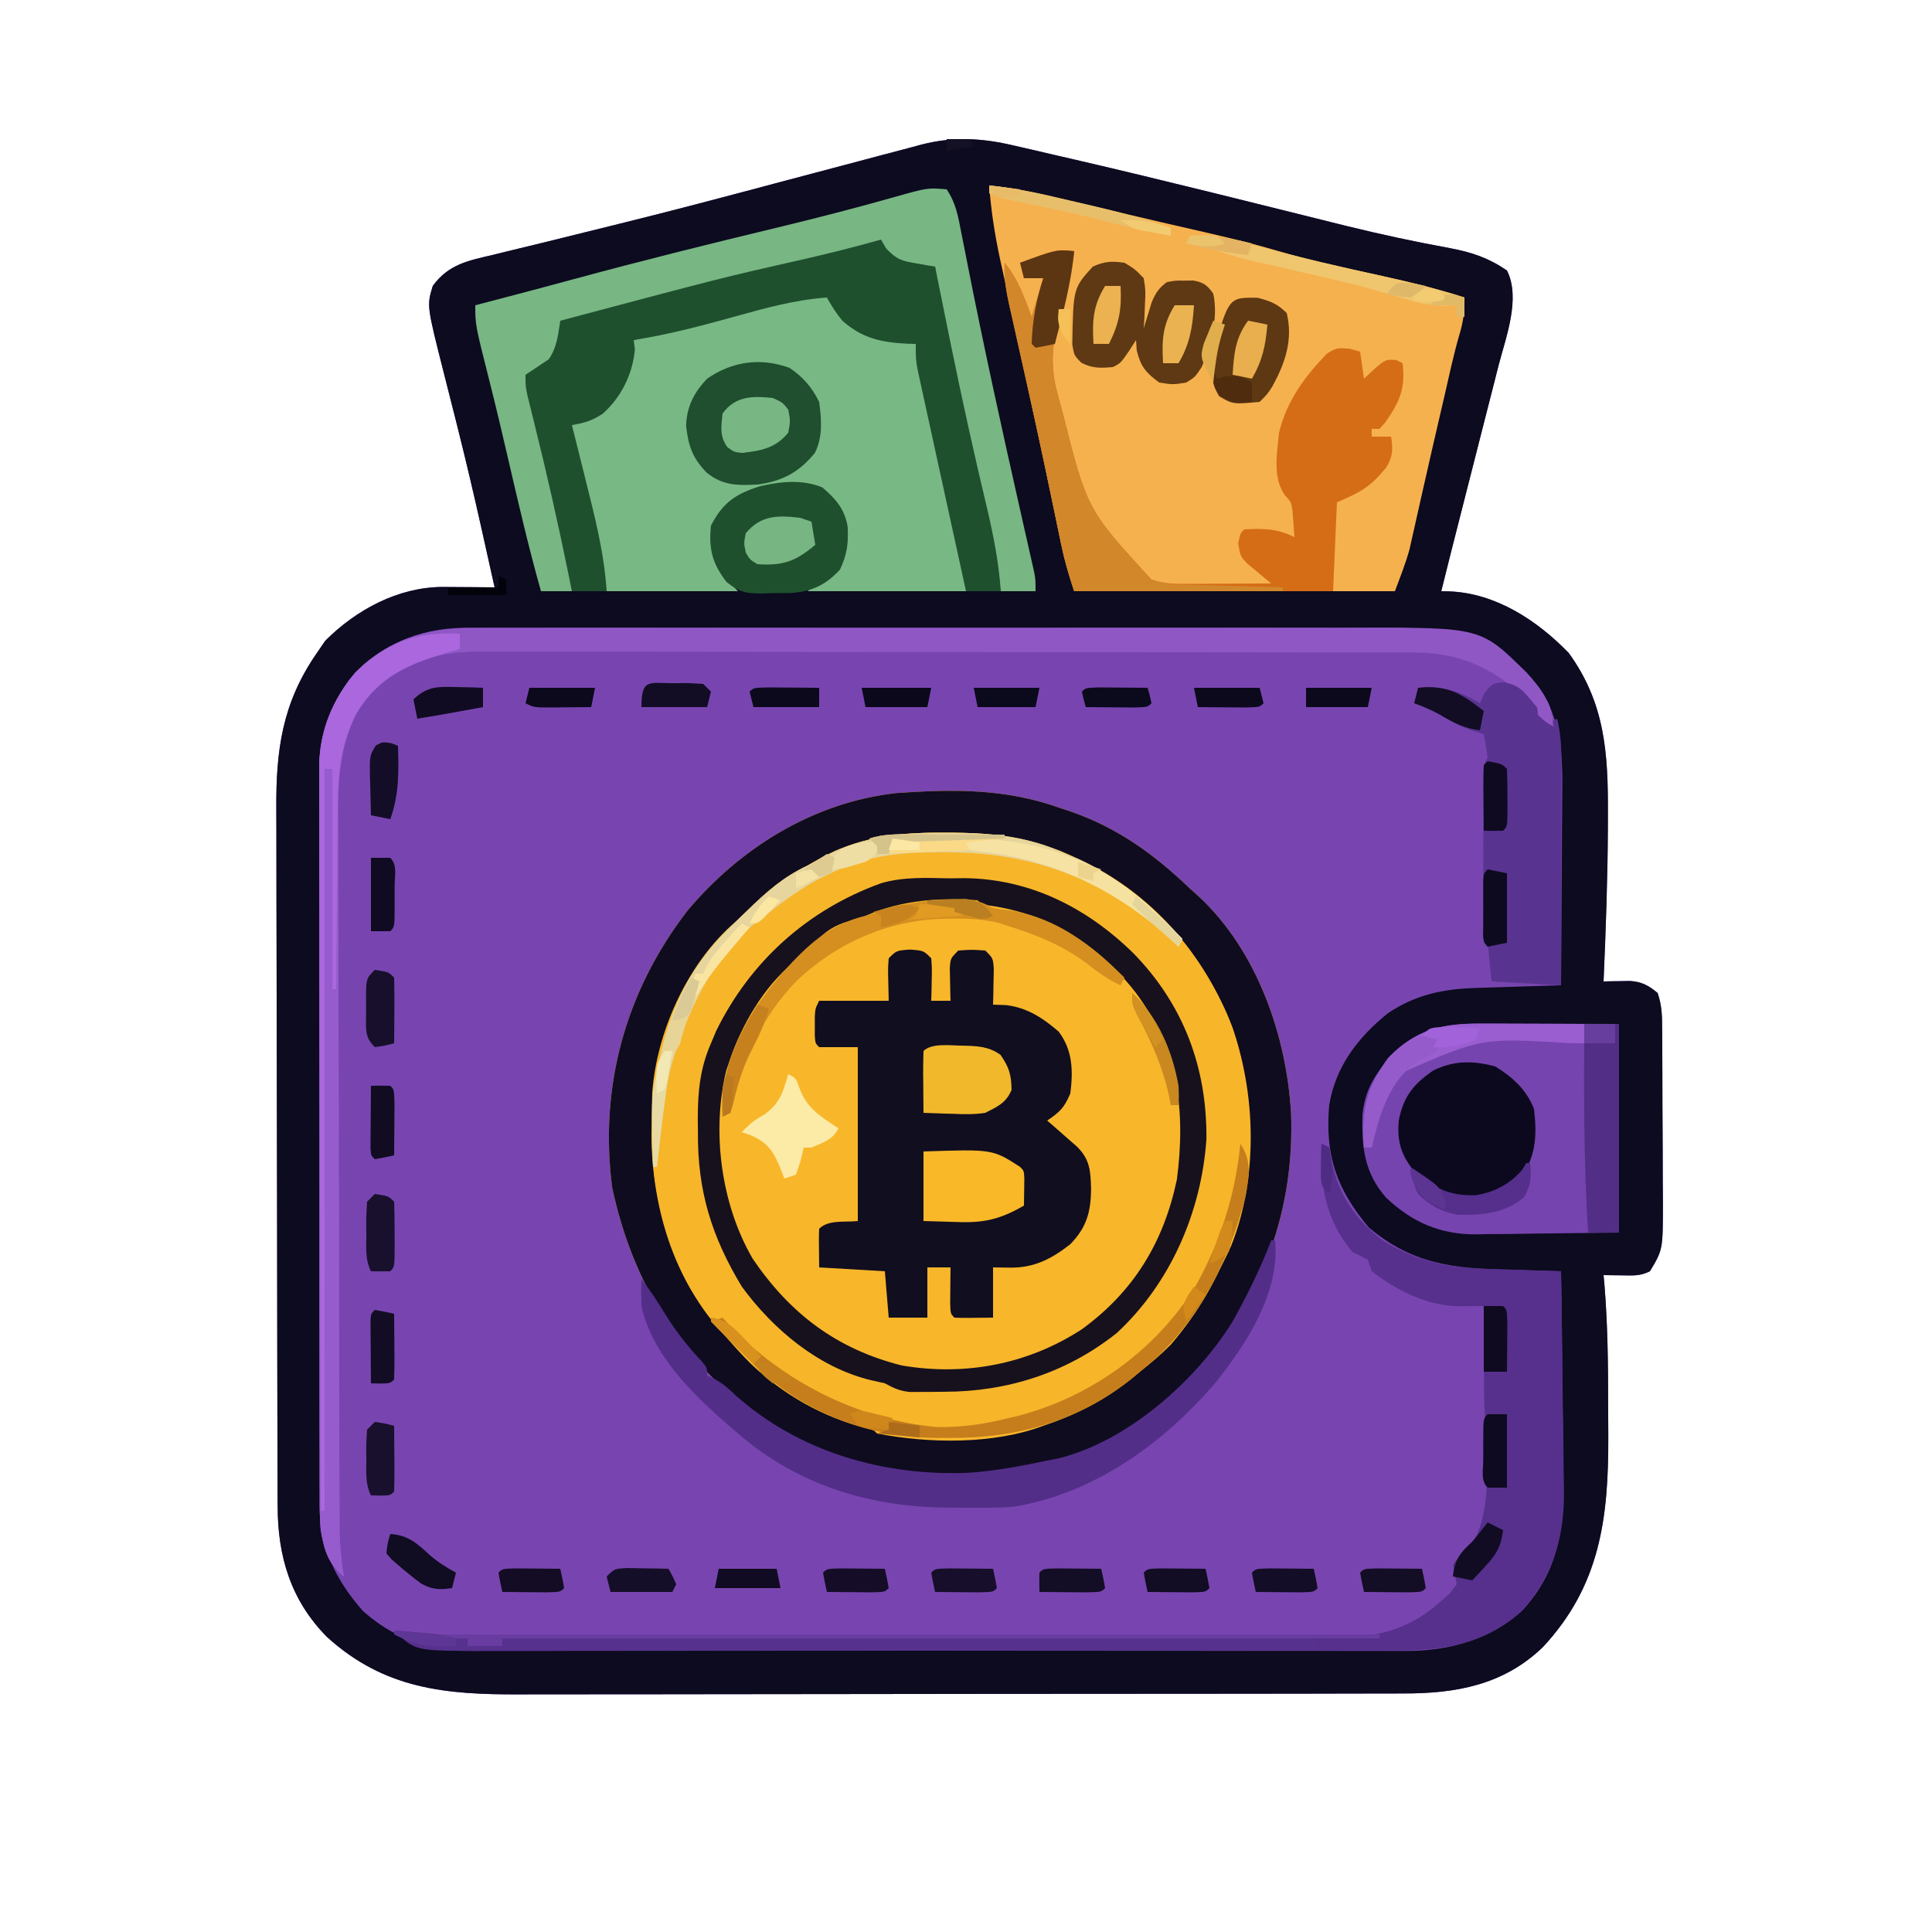<?xml version="1.0" encoding="UTF-8"?>
<svg version="1.1" xmlns="http://www.w3.org/2000/svg" width="500" height="500">
<path d="M0 0 C0.798 0.181 1.596 0.362 2.418 0.549 C5.078 1.157 7.734 1.779 10.391 2.402 C12.296 2.842 14.201 3.281 16.106 3.719 C27.849 6.44 39.562 9.285 51.266 12.168 C52.266 12.414 52.266 12.414 53.286 12.666 C60.55 14.456 67.812 16.256 75.069 18.073 C77.546 18.69 80.023 19.306 82.5 19.922 C83.694 20.219 84.888 20.516 86.118 20.823 C95.021 23.011 103.962 24.933 112.981 26.577 C118.622 27.665 122.876 29.084 127.641 32.34 C131.258 39.575 127.349 49.659 125.465 56.922 C125.135 58.225 124.806 59.529 124.477 60.833 C123.615 64.248 122.74 67.66 121.862 71.072 C120.979 74.512 120.108 77.954 119.236 81.396 C117.95 86.47 116.657 91.542 115.358 96.613 C113.762 102.849 112.194 109.093 110.641 115.34 C111.285 115.355 111.929 115.369 112.593 115.384 C124.674 115.808 135.401 122.841 143.641 131.34 C153.007 144.277 153.824 157.201 153.766 172.652 C153.764 173.902 153.762 175.151 153.76 176.438 C153.7 189.75 153.219 203.041 152.641 216.34 C153.256 216.325 153.87 216.309 154.504 216.294 C155.716 216.276 155.716 216.276 156.953 216.258 C158.154 216.235 158.154 216.235 159.379 216.212 C162.482 216.388 164.284 217.351 166.641 219.34 C167.71 222.549 167.78 224.886 167.802 228.261 C167.811 229.479 167.821 230.698 167.831 231.953 C167.837 233.931 167.837 233.931 167.844 235.949 C167.85 237.318 167.855 238.687 167.861 240.056 C167.872 242.928 167.877 245.799 167.881 248.671 C167.886 252.337 167.91 256.003 167.939 259.669 C167.958 262.498 167.963 265.328 167.964 268.157 C167.969 270.162 167.987 272.166 168.006 274.171 C167.978 285.768 167.978 285.768 164.641 291.34 C162.116 292.602 160.329 292.438 157.516 292.402 C156.224 292.386 156.224 292.386 154.907 292.369 C154.159 292.359 153.411 292.35 152.641 292.34 C152.746 293.472 152.746 293.472 152.853 294.627 C153.705 304.916 153.827 315.161 153.826 325.481 C153.828 328.401 153.846 331.32 153.865 334.24 C153.929 355.175 151.771 372.692 136.953 388.59 C126.774 398.432 114.414 400.65 100.737 400.607 C99.673 400.612 98.609 400.616 97.512 400.621 C93.963 400.634 90.415 400.632 86.866 400.63 C84.315 400.636 81.763 400.643 79.211 400.651 C73.01 400.667 66.808 400.673 60.607 400.674 C55.562 400.675 50.518 400.679 45.473 400.685 C31.149 400.703 16.825 400.712 2.501 400.711 C1.345 400.711 1.345 400.711 0.165 400.71 C-0.608 400.71 -1.38 400.71 -2.175 400.71 C-14.682 400.709 -27.188 400.729 -39.695 400.757 C-52.558 400.786 -65.421 400.799 -78.285 400.798 C-85.498 400.797 -92.711 400.802 -99.924 400.824 C-106.71 400.844 -113.496 400.843 -120.283 400.829 C-122.767 400.827 -125.252 400.831 -127.736 400.844 C-146.98 400.931 -162.872 399.518 -177.77 385.953 C-187.121 376.464 -190.51 365.124 -190.507 352.005 C-190.51 351.169 -190.514 350.333 -190.518 349.471 C-190.529 346.67 -190.533 343.869 -190.536 341.068 C-190.543 339.059 -190.549 337.05 -190.556 335.041 C-190.577 328.443 -190.588 321.844 -190.598 315.246 C-190.602 312.971 -190.606 310.697 -190.61 308.422 C-190.629 297.732 -190.643 287.042 -190.652 276.352 C-190.661 264.03 -190.688 251.707 -190.728 239.385 C-190.758 229.85 -190.773 220.315 -190.776 210.78 C-190.779 205.091 -190.788 199.401 -190.813 193.712 C-190.836 188.354 -190.84 182.996 -190.83 177.637 C-190.83 175.679 -190.836 173.72 -190.85 171.762 C-190.951 156.455 -189.332 144.28 -180.359 131.34 C-179.637 130.288 -178.916 129.236 -178.172 128.152 C-170.148 120.128 -159.391 114.338 -147.934 114.242 C-146.305 114.249 -144.676 114.261 -143.047 114.277 C-142.211 114.282 -141.375 114.286 -140.514 114.291 C-138.462 114.303 -136.411 114.321 -134.359 114.34 C-135.332 109.943 -136.313 105.547 -137.297 101.152 C-137.448 100.475 -137.599 99.797 -137.755 99.099 C-139.677 90.504 -141.685 81.937 -143.828 73.395 C-144.136 72.158 -144.136 72.158 -144.451 70.897 C-145.458 66.863 -146.476 62.832 -147.513 58.806 C-151.915 41.447 -151.915 41.447 -150.359 36.34 C-146.264 30.702 -141.147 29.788 -134.703 28.281 C-133.633 28.015 -132.562 27.75 -131.46 27.476 C-127.93 26.602 -124.395 25.753 -120.859 24.902 C-117.137 23.986 -113.415 23.063 -109.694 22.14 C-107.128 21.503 -104.561 20.869 -101.994 20.236 C-88.511 16.911 -75.09 13.355 -61.672 9.777 C-54.514 7.87 -47.355 5.968 -40.191 4.087 C-38.298 3.587 -36.407 3.084 -34.516 2.577 C-31.814 1.854 -29.109 1.144 -26.402 0.438 C-25.225 0.117 -25.225 0.117 -24.023 -0.21 C-15.693 -2.353 -8.313 -1.969 0 0 Z " fill="#7845B0" transform="translate(262.359,37.66)"/>
<path d="M0 0 C0.798 0.181 1.596 0.362 2.418 0.549 C5.078 1.157 7.734 1.779 10.391 2.402 C12.296 2.842 14.201 3.281 16.106 3.719 C27.849 6.44 39.562 9.285 51.266 12.168 C52.266 12.414 52.266 12.414 53.286 12.666 C60.55 14.456 67.812 16.256 75.069 18.073 C77.546 18.69 80.023 19.306 82.5 19.922 C83.694 20.219 84.888 20.516 86.118 20.823 C95.021 23.011 103.962 24.933 112.981 26.577 C118.622 27.665 122.876 29.084 127.641 32.34 C131.258 39.575 127.349 49.659 125.465 56.922 C125.135 58.225 124.806 59.529 124.477 60.833 C123.615 64.248 122.74 67.66 121.862 71.072 C120.979 74.512 120.108 77.954 119.236 81.396 C117.95 86.47 116.657 91.542 115.358 96.613 C113.762 102.849 112.194 109.093 110.641 115.34 C111.285 115.355 111.929 115.369 112.593 115.384 C124.674 115.808 135.401 122.841 143.641 131.34 C153.007 144.277 153.824 157.201 153.766 172.652 C153.764 173.902 153.762 175.151 153.76 176.438 C153.7 189.75 153.219 203.041 152.641 216.34 C153.256 216.325 153.87 216.309 154.504 216.294 C155.716 216.276 155.716 216.276 156.953 216.258 C158.154 216.235 158.154 216.235 159.379 216.212 C162.482 216.388 164.284 217.351 166.641 219.34 C167.71 222.549 167.78 224.886 167.802 228.261 C167.811 229.479 167.821 230.698 167.831 231.953 C167.837 233.931 167.837 233.931 167.844 235.949 C167.85 237.318 167.855 238.687 167.861 240.056 C167.872 242.928 167.877 245.799 167.881 248.671 C167.886 252.337 167.91 256.003 167.939 259.669 C167.958 262.498 167.963 265.328 167.964 268.157 C167.969 270.162 167.987 272.166 168.006 274.171 C167.978 285.768 167.978 285.768 164.641 291.34 C162.116 292.602 160.329 292.438 157.516 292.402 C156.224 292.386 156.224 292.386 154.907 292.369 C154.159 292.359 153.411 292.35 152.641 292.34 C152.746 293.472 152.746 293.472 152.853 294.627 C153.705 304.916 153.827 315.161 153.826 325.481 C153.828 328.401 153.846 331.32 153.865 334.24 C153.929 355.175 151.771 372.692 136.953 388.59 C126.774 398.432 114.414 400.65 100.737 400.607 C99.673 400.612 98.609 400.616 97.512 400.621 C93.963 400.634 90.415 400.632 86.866 400.63 C84.315 400.636 81.763 400.643 79.211 400.651 C73.01 400.667 66.808 400.673 60.607 400.674 C55.562 400.675 50.518 400.679 45.473 400.685 C31.149 400.703 16.825 400.712 2.501 400.711 C1.345 400.711 1.345 400.711 0.165 400.71 C-0.608 400.71 -1.38 400.71 -2.175 400.71 C-14.682 400.709 -27.188 400.729 -39.695 400.757 C-52.558 400.786 -65.421 400.799 -78.285 400.798 C-85.498 400.797 -92.711 400.802 -99.924 400.824 C-106.71 400.844 -113.496 400.843 -120.283 400.829 C-122.767 400.827 -125.252 400.831 -127.736 400.844 C-146.98 400.931 -162.872 399.518 -177.77 385.953 C-187.121 376.464 -190.51 365.124 -190.507 352.005 C-190.51 351.169 -190.514 350.333 -190.518 349.471 C-190.529 346.67 -190.533 343.869 -190.536 341.068 C-190.543 339.059 -190.549 337.05 -190.556 335.041 C-190.577 328.443 -190.588 321.844 -190.598 315.246 C-190.602 312.971 -190.606 310.697 -190.61 308.422 C-190.629 297.732 -190.643 287.042 -190.652 276.352 C-190.661 264.03 -190.688 251.707 -190.728 239.385 C-190.758 229.85 -190.773 220.315 -190.776 210.78 C-190.779 205.091 -190.788 199.401 -190.813 193.712 C-190.836 188.354 -190.84 182.996 -190.83 177.637 C-190.83 175.679 -190.836 173.72 -190.85 171.762 C-190.951 156.455 -189.332 144.28 -180.359 131.34 C-179.637 130.288 -178.916 129.236 -178.172 128.152 C-170.148 120.128 -159.391 114.338 -147.934 114.242 C-146.305 114.249 -144.676 114.261 -143.047 114.277 C-142.211 114.282 -141.375 114.286 -140.514 114.291 C-138.462 114.303 -136.411 114.321 -134.359 114.34 C-135.332 109.943 -136.313 105.547 -137.297 101.152 C-137.448 100.475 -137.599 99.797 -137.755 99.099 C-139.677 90.504 -141.685 81.937 -143.828 73.395 C-144.136 72.158 -144.136 72.158 -144.451 70.897 C-145.458 66.863 -146.476 62.832 -147.513 58.806 C-151.915 41.447 -151.915 41.447 -150.359 36.34 C-146.264 30.702 -141.147 29.788 -134.703 28.281 C-133.633 28.015 -132.562 27.75 -131.46 27.476 C-127.93 26.602 -124.395 25.753 -120.859 24.902 C-117.137 23.986 -113.415 23.063 -109.694 22.14 C-107.128 21.503 -104.561 20.869 -101.994 20.236 C-88.511 16.911 -75.09 13.355 -61.672 9.777 C-54.514 7.87 -47.355 5.968 -40.191 4.087 C-38.298 3.587 -36.407 3.084 -34.516 2.577 C-31.814 1.854 -29.109 1.144 -26.402 0.438 C-25.225 0.117 -25.225 0.117 -24.023 -0.21 C-15.693 -2.353 -8.313 -1.969 0 0 Z M-172.145 138.477 C-177.553 146.091 -179.823 153.83 -179.734 163.113 C-179.738 163.948 -179.742 164.783 -179.746 165.644 C-179.755 168.416 -179.743 171.188 -179.732 173.961 C-179.734 175.959 -179.738 177.958 -179.743 179.956 C-179.752 185.365 -179.743 190.773 -179.729 196.182 C-179.718 201.851 -179.722 207.519 -179.724 213.188 C-179.725 222.704 -179.714 232.221 -179.696 241.738 C-179.674 252.732 -179.671 263.726 -179.677 274.721 C-179.683 285.309 -179.677 295.898 -179.666 306.486 C-179.661 310.987 -179.66 315.488 -179.663 319.989 C-179.664 325.291 -179.656 330.592 -179.64 335.894 C-179.636 337.837 -179.635 339.78 -179.638 341.723 C-179.641 344.38 -179.632 347.037 -179.62 349.694 C-179.624 350.458 -179.628 351.222 -179.632 352.01 C-179.544 362.856 -175.519 371.262 -168.359 379.34 C-158.672 387.853 -149.46 389.493 -136.935 389.474 C-135.886 389.476 -134.837 389.478 -133.756 389.48 C-130.242 389.487 -126.728 389.486 -123.213 389.485 C-120.693 389.488 -118.174 389.492 -115.654 389.495 C-109.52 389.503 -103.386 389.506 -97.252 389.507 C-92.265 389.507 -87.278 389.509 -82.291 389.513 C-68.145 389.521 -53.999 389.526 -39.854 389.525 C-39.091 389.525 -38.329 389.525 -37.544 389.525 C-36.399 389.525 -36.399 389.525 -35.232 389.525 C-22.864 389.525 -10.496 389.534 1.872 389.548 C14.578 389.563 27.284 389.57 39.99 389.569 C47.121 389.568 54.252 389.571 61.383 389.582 C68.089 389.592 74.794 389.592 81.5 389.584 C83.961 389.583 86.422 389.586 88.882 389.592 C92.242 389.599 95.602 389.595 98.962 389.587 C100.421 389.595 100.421 389.595 101.909 389.603 C113.167 389.546 123.398 386.522 131.891 378.84 C141.01 368.69 142.508 357.789 142.227 344.758 C142.215 343.207 142.207 341.656 142.201 340.105 C142.178 336.069 142.119 332.034 142.053 327.998 C141.991 323.861 141.964 319.725 141.934 315.588 C141.87 307.505 141.768 299.422 141.641 291.34 C140.875 291.32 140.11 291.3 139.321 291.28 C135.802 291.184 132.284 291.074 128.766 290.965 C127.562 290.934 126.358 290.903 125.117 290.871 C111.886 290.44 102.212 288.707 91.891 280.027 C83.576 270.096 80.499 261.353 81.641 248.34 C83.283 238.381 89.012 230.895 96.75 224.621 C103.849 219.81 111.009 218.284 119.473 218.023 C120.765 217.982 122.057 217.94 123.389 217.896 C124.743 217.857 126.098 217.817 127.453 217.777 C128.827 217.734 130.202 217.69 131.576 217.646 C134.931 217.541 138.286 217.438 141.641 217.34 C141.71 209.151 141.764 200.962 141.796 192.772 C141.812 188.969 141.833 185.166 141.867 181.363 C141.9 177.686 141.918 174.01 141.925 170.333 C141.931 168.937 141.942 167.54 141.958 166.144 C142.091 154.271 140.896 145.231 132.641 136.34 C119.495 123.327 102.574 124.761 85.38 124.822 C82.825 124.817 80.269 124.81 77.714 124.801 C71.519 124.785 65.324 124.787 59.129 124.799 C54.091 124.808 49.054 124.809 44.016 124.805 C42.937 124.804 42.937 124.804 41.836 124.803 C40.374 124.801 38.912 124.8 37.45 124.799 C23.773 124.787 10.096 124.801 -3.581 124.822 C-15.298 124.84 -27.015 124.837 -38.732 124.818 C-52.367 124.797 -66.001 124.789 -79.636 124.801 C-81.091 124.802 -82.547 124.803 -84.002 124.805 C-84.718 124.805 -85.435 124.806 -86.172 124.806 C-91.201 124.81 -96.229 124.804 -101.258 124.795 C-108.033 124.782 -114.807 124.791 -121.582 124.814 C-124.064 124.82 -126.546 124.818 -129.028 124.809 C-132.424 124.798 -135.819 124.812 -139.215 124.832 C-140.677 124.819 -140.677 124.819 -142.169 124.805 C-154.005 124.939 -164.475 129.297 -172.145 138.477 Z " fill="#0C0B1F" transform="translate(262.359,37.66)"/>
<path d="M0 0 C1.127 0.374 2.253 0.748 3.414 1.133 C15.545 5.423 24.768 12.168 34 21 C34.7 21.625 35.4 22.25 36.121 22.895 C51.266 36.918 58.922 58.817 60.124 79.092 C61.048 104.025 52.92 126.108 36.812 145.125 C24.534 158.269 9.613 167.311 -8 171 C-9.06 171.226 -10.119 171.451 -11.211 171.684 C-34.885 176.007 -57.46 171.323 -77.414 157.871 C-97.996 142.979 -110.31 123.051 -115.59 98.227 C-118.9 72.188 -112.184 47.679 -96.188 26.812 C-82.523 10.457 -63.429 -1.399 -42.023 -3.75 C-27.472 -4.776 -13.876 -4.949 0 0 Z " fill="#F8B62A" transform="translate(274,209)"/>
<path d="M0 0 C7.371 0.713 14.431 2.404 21.625 4.125 C22.944 4.438 24.263 4.75 25.582 5.062 C27.634 5.547 29.687 6.033 31.739 6.52 C36.538 7.659 41.341 8.775 46.148 9.879 C47.478 10.185 48.808 10.492 50.138 10.798 C52.633 11.373 55.128 11.945 57.624 12.514 C63.43 13.858 69.17 15.309 74.891 16.984 C82.44 19.182 90.072 20.892 97.75 22.562 C106.261 24.417 114.705 26.311 123 29 C123.076 32.55 122.691 35.361 121.646 38.763 C120.118 44.05 118.989 49.452 117.75 54.812 C117.441 56.142 117.131 57.472 116.821 58.801 C115.297 65.354 113.791 71.91 112.312 78.473 C112.049 79.638 111.785 80.802 111.513 82.003 C111.018 84.192 110.527 86.382 110.042 88.573 C109.817 89.568 109.591 90.562 109.359 91.586 C109.073 92.871 109.073 92.871 108.78 94.181 C107.761 97.863 106.341 101.423 105 105 C77.61 105 50.22 105 22 105 C20.646 100.938 19.554 97.302 18.695 93.164 C18.447 91.981 18.199 90.799 17.944 89.58 C17.671 88.262 17.398 86.943 17.125 85.625 C16.512 82.688 15.897 79.752 15.281 76.816 C15.111 76.004 14.941 75.192 14.766 74.355 C13.179 66.801 11.544 59.258 9.906 51.715 C9.086 47.926 8.266 44.138 7.446 40.35 C6.901 37.836 6.354 35.322 5.805 32.809 C5.024 29.229 4.25 25.648 3.477 22.066 C3.124 20.463 3.124 20.463 2.764 18.828 C1.419 12.562 0.477 6.392 0 0 Z " fill="#F6B14F" transform="translate(256,48)"/>
<path d="M0 0 C1.127 0.374 2.253 0.748 3.414 1.133 C15.545 5.423 24.768 12.168 34 21 C34.7 21.625 35.4 22.25 36.121 22.895 C51.266 36.918 58.922 58.817 60.124 79.092 C61.048 104.025 52.92 126.108 36.812 145.125 C24.534 158.269 9.613 167.311 -8 171 C-9.06 171.226 -10.119 171.451 -11.211 171.684 C-34.885 176.007 -57.46 171.323 -77.414 157.871 C-97.996 142.979 -110.31 123.051 -115.59 98.227 C-118.9 72.188 -112.184 47.679 -96.188 26.812 C-82.523 10.457 -63.429 -1.399 -42.023 -3.75 C-27.472 -4.776 -13.876 -4.949 0 0 Z M-68 17 C-68.794 17.456 -69.588 17.913 -70.406 18.383 C-75.104 21.312 -78.961 25.24 -83 29 C-83.634 29.557 -84.268 30.114 -84.922 30.688 C-96.399 41.217 -104.045 58.225 -105.205 73.743 C-105.304 76.728 -105.329 79.701 -105.312 82.688 C-105.307 83.749 -105.301 84.81 -105.295 85.904 C-104.935 109.251 -96.042 127.531 -79.706 143.925 C-71.324 151.906 -61.019 157.847 -49.723 160.562 C-48 161 -48 161 -47 162 C-33.547 164.598 -16.87 164.848 -4 160 C-3.014 159.648 -2.028 159.296 -1.012 158.934 C20.869 150.509 35.048 134.457 44.621 113.441 C51.953 95.144 51.117 71.326 43.448 53.233 C34.771 33.84 19.923 19.409 0.418 11.211 C-9.598 7.662 -18.605 6.43 -29.25 6.5 C-30.277 6.502 -30.277 6.502 -31.326 6.503 C-45.439 6.568 -56.321 8.734 -68 17 Z " fill="#0F0C20" transform="translate(274,209)"/>
<path d="M0 0 C0.687 0.001 1.374 0.003 2.082 0.004 C12.852 0.06 22.018 0.983 31.875 5.5 C32.951 5.958 34.028 6.415 35.137 6.887 C53.929 15.493 67.501 31.414 74.875 50.5 C77.354 57.771 78.557 64.84 78.875 72.5 C78.908 73.159 78.94 73.818 78.974 74.498 C79.938 96.149 73.075 115.971 58.875 132.5 C56.35 135.044 53.698 137.296 50.875 139.5 C49.989 140.248 49.989 140.248 49.086 141.012 C35.292 152.193 19.38 156.688 1.938 156.625 C0.879 156.629 -0.18 156.633 -1.271 156.637 C-18.879 156.615 -36.14 150.275 -48.887 137.785 C-49.625 137.031 -50.364 136.277 -51.125 135.5 C-51.915 134.756 -52.705 134.012 -53.52 133.246 C-68.419 119.038 -74.959 100.044 -75.528 79.724 C-75.749 59.552 -70.707 40.502 -56.415 25.675 C-55.003 24.265 -53.564 22.882 -52.125 21.5 C-51.64 21.028 -51.156 20.555 -50.656 20.069 C-45.749 15.31 -41.357 11.391 -35.125 8.5 C-33.926 7.866 -33.926 7.866 -32.703 7.219 C-31.551 6.615 -31.551 6.615 -30.375 6 C-29.617 5.598 -28.859 5.196 -28.078 4.781 C-18.737 0.728 -10.146 -0.068 0 0 Z M-30.125 19.5 C-30.682 19.864 -31.238 20.227 -31.812 20.602 C-35.443 23.023 -38.808 25.668 -42.125 28.5 C-42.777 29.04 -43.43 29.58 -44.102 30.137 C-53.665 38.805 -62.463 53.607 -63.327 66.514 C-63.43 70.116 -63.447 73.709 -63.438 77.312 C-63.454 78.533 -63.47 79.753 -63.486 81.01 C-63.49 88.372 -62.815 94.632 -60.125 101.5 C-59.86 102.18 -59.595 102.86 -59.322 103.56 C-52.282 120.419 -40.269 133.158 -23.512 140.672 C-21.141 141.494 -18.834 142.071 -16.375 142.562 C-12.233 143.392 -12.233 143.392 -11.125 144.5 C-7.487 144.784 -3.835 144.732 -0.188 144.75 C0.821 144.771 1.83 144.791 2.869 144.812 C9.733 144.848 15.448 143.889 21.875 141.5 C22.923 141.117 22.923 141.117 23.992 140.726 C43.27 133.343 54.712 121.106 63.081 102.399 C64.834 98.205 66.001 93.953 66.875 89.5 C67.215 87.767 67.215 87.767 67.562 86 C69.171 67.984 65.449 50.649 53.875 36.5 C46.43 27.806 38.374 21.217 27.875 16.5 C27.1 16.143 26.325 15.786 25.527 15.419 C17.659 12.152 10.128 11.743 1.688 11.812 C1.003 11.814 0.318 11.816 -0.387 11.818 C-11.709 11.897 -20.602 13.247 -30.125 19.5 Z " fill="#F7B529" transform="translate(244.125,215.5)"/>
<path d="M0 0 C1.59 1.645 1.59 1.645 2.938 3.812 C6.22 8.512 9.009 10.4 14.73 11.547 C15.712 11.72 16.695 11.893 17.707 12.07 C18.698 12.246 19.689 12.421 20.71 12.602 C21.844 12.799 21.844 12.799 23 13 C24.371 19.134 25.74 25.268 27.108 31.402 C27.572 33.482 28.036 35.562 28.501 37.642 C32.96 57.583 32.96 57.583 34.824 66.715 C35.172 68.416 35.172 68.416 35.526 70.152 C36 73 36 73 36 77 C22.47 77 8.94 77 -5 77 C-2 74 -2 74 1 73 C4.36 69.143 4.509 65.348 4.355 60.441 C3.829 56.823 2.421 54.69 0 52 C-4.998 48.983 -10.047 49.439 -15.633 50.5 C-21.024 51.916 -24.43 53.509 -28 58 C-29.54 61.08 -29.224 63.587 -29 67 C-27.47 71.37 -26.294 73.706 -23 77 C-34.22 77 -45.44 77 -57 77 C-59.812 64.312 -59.812 64.312 -60.679 60.4 C-62.218 53.464 -63.801 46.542 -65.456 39.634 C-66 37 -66 37 -66 34 C-65.203 33.654 -65.203 33.654 -64.391 33.301 C-56.933 29.858 -53.865 25.776 -51 18 C-50.64 16.005 -50.302 14.005 -50 12 C-49.134 11.779 -48.268 11.557 -47.376 11.329 C-44.092 10.488 -40.808 9.646 -37.524 8.802 C-36.117 8.44 -34.709 8.08 -33.301 7.72 C-31.25 7.195 -29.199 6.669 -27.148 6.141 C-26.47 5.966 -25.791 5.792 -25.091 5.612 C-19.343 4.12 -13.657 2.455 -7.975 0.726 C-5.15 0.037 -2.889 -0.276 0 0 Z " fill="#78B884" transform="translate(214,76)"/>
<path d="M0 0 C3.5 0.25 3.5 0.25 5.5 2.25 C5.695 4.852 5.695 4.852 5.625 7.875 C5.607 8.878 5.589 9.881 5.57 10.914 C5.547 11.685 5.524 12.456 5.5 13.25 C7.15 13.25 8.8 13.25 10.5 13.25 C10.477 12.479 10.454 11.708 10.43 10.914 C10.412 9.911 10.394 8.908 10.375 7.875 C10.352 6.877 10.329 5.88 10.305 4.852 C10.5 2.25 10.5 2.25 12.5 0.25 C16 0 16 0 19.5 0.25 C21.5 2.25 21.5 2.25 21.695 5.07 C21.672 6.161 21.649 7.251 21.625 8.375 C21.607 9.471 21.589 10.566 21.57 11.695 C21.547 12.538 21.524 13.381 21.5 14.25 C22.634 14.291 23.769 14.332 24.938 14.375 C30.407 15.066 34.381 17.692 38.5 21.25 C42.143 26.107 42.235 31.382 41.5 37.25 C39.887 40.936 38.87 42.004 35.5 44.25 C36.21 44.865 36.921 45.48 37.652 46.113 C38.571 46.922 39.491 47.73 40.438 48.562 C41.354 49.363 42.271 50.164 43.215 50.988 C46.624 54.362 46.721 57.316 46.875 61.938 C46.802 67.95 45.716 71.893 41.5 76.25 C36.586 80.074 32.125 82.404 25.812 82.312 C23.678 82.282 23.678 82.282 21.5 82.25 C21.5 86.54 21.5 90.83 21.5 95.25 C13.785 95.348 13.785 95.348 11.5 95.25 C10.5 94.25 10.5 94.25 10.402 91.527 C10.414 90.425 10.426 89.323 10.438 88.188 C10.447 87.083 10.456 85.978 10.465 84.84 C10.476 83.985 10.488 83.131 10.5 82.25 C8.52 82.25 6.54 82.25 4.5 82.25 C4.5 86.54 4.5 90.83 4.5 95.25 C1.2 95.25 -2.1 95.25 -5.5 95.25 C-5.995 89.31 -5.995 89.31 -6.5 83.25 C-12.11 82.92 -17.72 82.59 -23.5 82.25 C-23.598 74.535 -23.598 74.535 -23.5 72.25 C-21.096 69.846 -16.879 70.625 -13.5 70.25 C-13.5 55.4 -13.5 40.55 -13.5 25.25 C-16.8 25.25 -20.1 25.25 -23.5 25.25 C-24.5 24.25 -24.5 24.25 -24.633 22.254 C-24.63 21.448 -24.628 20.643 -24.625 19.812 C-24.628 19.009 -24.63 18.206 -24.633 17.379 C-24.5 15.25 -24.5 15.25 -23.5 13.25 C-17.56 13.25 -11.62 13.25 -5.5 13.25 C-5.541 11.476 -5.582 9.703 -5.625 7.875 C-5.695 4.852 -5.695 4.852 -5.5 2.25 C-3.5 0.25 -3.5 0.25 0 0 Z " fill="#110E1F" transform="translate(235.5,245.75)"/>
<path d="M0 0 C0.86 0.001 1.72 0.002 2.606 0.003 C5.804 0.008 9.001 0.022 12.199 0.035 C19.356 0.056 26.513 0.076 33.887 0.098 C33.887 17.918 33.887 35.738 33.887 54.098 C26.647 54.18 19.408 54.263 11.949 54.348 C9.682 54.384 7.414 54.42 5.078 54.458 C3.255 54.47 1.432 54.48 -0.391 54.488 C-1.779 54.519 -1.779 54.519 -3.195 54.55 C-12.462 54.555 -19.657 51.422 -26.383 45.059 C-32.077 38.606 -32.763 31.825 -32.5 23.406 C-31.973 18.898 -30.733 15.765 -28.113 12.098 C-27.371 11.046 -26.628 9.994 -25.863 8.91 C-18.019 0.887 -10.804 -0.06 0 0 Z " fill="#7644AE" transform="translate(385.113,264.902)"/>
<path d="M0 0 C0.99 0.495 0.99 0.495 2 1 C2.227 2.279 2.454 3.558 2.688 4.875 C4.426 13.209 9.057 19.966 15.875 25 C23.78 30.029 32.098 32.008 41.395 32.316 C43.198 32.379 43.198 32.379 45.037 32.443 C46.283 32.483 47.529 32.522 48.812 32.562 C50.71 32.627 50.71 32.627 52.646 32.693 C55.764 32.799 58.882 32.901 62 33 C62.163 41.885 62.287 50.769 62.363 59.655 C62.399 63.783 62.448 67.91 62.528 72.037 C62.605 76.031 62.646 80.024 62.664 84.019 C62.677 85.531 62.702 87.044 62.74 88.556 C63.048 101.245 60.343 111.109 51.812 121 C42.306 129.474 31.779 131.153 19.582 131.134 C18.534 131.136 17.486 131.138 16.406 131.141 C12.894 131.147 9.382 131.146 5.87 131.145 C3.352 131.148 0.833 131.152 -1.685 131.155 C-7.815 131.163 -13.946 131.166 -20.076 131.167 C-25.061 131.168 -30.045 131.17 -35.03 131.173 C-49.17 131.182 -63.311 131.186 -77.452 131.185 C-78.214 131.185 -78.976 131.185 -79.76 131.185 C-80.523 131.185 -81.286 131.185 -82.072 131.185 C-94.433 131.185 -106.794 131.194 -119.154 131.208 C-131.855 131.223 -144.555 131.23 -157.256 131.229 C-164.383 131.229 -171.51 131.231 -178.636 131.242 C-185.34 131.252 -192.043 131.252 -198.747 131.245 C-201.205 131.243 -203.664 131.246 -206.122 131.252 C-209.482 131.26 -212.842 131.255 -216.201 131.247 C-217.171 131.252 -218.141 131.258 -219.14 131.263 C-234.58 131.185 -234.58 131.185 -240 126 C-233.634 126.491 -227.307 126.997 -221 128 C-221 128.66 -221 129.32 -221 130 C-218.03 130 -215.06 130 -212 130 C-212 129.34 -212 128.68 -212 128 C-210.839 127.999 -209.679 127.997 -208.483 127.996 C-180.907 127.96 -153.331 127.904 -125.755 127.822 C-122.358 127.812 -118.961 127.802 -115.564 127.792 C-114.888 127.791 -114.212 127.789 -113.515 127.787 C-102.577 127.756 -91.64 127.739 -80.702 127.727 C-69.472 127.714 -58.241 127.687 -47.011 127.645 C-40.706 127.623 -34.402 127.607 -28.097 127.608 C-22.159 127.609 -16.222 127.591 -10.284 127.559 C-8.108 127.55 -5.932 127.549 -3.756 127.554 C-0.777 127.561 2.201 127.543 5.18 127.519 C6.034 127.527 6.888 127.535 7.768 127.542 C16.529 127.419 24.163 124.473 30.688 118.562 C31.962 117.451 31.962 117.451 33.262 116.316 C33.835 115.552 34.409 114.788 35 114 C34.708 112.326 34.375 110.658 34 109 C35.567 106.72 37.388 104.924 39.336 102.965 C45.068 92.752 42.109 75.71 42.062 64.25 C42.057 62.089 42.053 59.927 42.049 57.766 C42.038 52.51 42.021 47.255 42 42 C41.073 42.008 41.073 42.008 40.127 42.016 C39.316 42.02 38.505 42.024 37.67 42.028 C36.866 42.033 36.062 42.038 35.234 42.043 C27.207 41.887 19.242 37.843 13 33 C12.67 32.01 12.34 31.02 12 30 C10.671 29.326 9.337 28.66 8 28 C1.042 19.78 -0.527 10.439 0 0 Z " fill="#56308C" transform="translate(342,296)"/>
<path d="M0 0 C2.374 3.561 2.953 6.897 3.742 11.02 C4.084 12.737 4.426 14.455 4.768 16.172 C4.948 17.089 5.128 18.006 5.313 18.951 C9.573 40.638 14.319 62.206 19.189 83.763 C19.443 84.89 19.696 86.018 19.957 87.18 C20.436 89.304 20.916 91.428 21.4 93.551 C21.718 94.962 21.718 94.962 22.041 96.401 C22.32 97.631 22.32 97.631 22.605 98.885 C23 101 23 101 23 104 C20.03 104 17.06 104 14 104 C9.946 85.968 5.935 67.927 2.09 49.85 C1.741 48.214 1.391 46.579 1.039 44.944 C-0.746 36.651 -2.399 28.481 -3 20 C-4.217 20.103 -5.434 20.206 -6.688 20.312 C-10.403 20.339 -10.871 20.107 -13.938 17.562 C-14.618 16.717 -15.299 15.871 -16 15 C-16.495 14.505 -16.495 14.505 -17 14 C-18.655 14.305 -20.293 14.696 -21.922 15.117 C-23.527 15.527 -23.527 15.527 -25.166 15.944 C-26.348 16.251 -27.531 16.558 -28.75 16.875 C-31.299 17.526 -33.849 18.176 -36.398 18.824 C-37.078 18.997 -37.757 19.171 -38.457 19.349 C-43.83 20.715 -49.213 22.032 -54.602 23.332 C-55.413 23.528 -56.224 23.724 -57.06 23.926 C-60.281 24.703 -63.503 25.479 -66.725 26.25 C-75.614 28.379 -84.418 30.619 -93.167 33.277 C-96 34 -96 34 -100 34 C-100.003 34.592 -100.005 35.183 -100.008 35.793 C-100.318 42.124 -100.318 42.124 -102.332 44.711 C-106.239 48 -106.239 48 -109 48 C-108.72 49 -108.441 50.001 -108.152 51.031 C-105.173 61.909 -102.617 72.865 -100.188 83.875 C-100.029 84.585 -99.87 85.296 -99.707 86.028 C-99.251 88.077 -98.802 90.128 -98.355 92.18 C-98.094 93.373 -97.833 94.567 -97.563 95.796 C-97.066 98.623 -96.883 101.142 -97 104 C-99.64 104 -102.28 104 -105 104 C-108.169 92.779 -110.794 81.438 -113.421 70.081 C-114.998 63.269 -116.594 56.465 -118.312 49.688 C-122 35.112 -122 35.112 -122 30 C-120.976 29.732 -119.953 29.464 -118.898 29.188 C-117.391 28.792 -115.883 28.396 -114.375 28 C-113.527 27.778 -112.68 27.556 -111.806 27.327 C-106.745 25.997 -101.69 24.648 -96.641 23.273 C-79.182 18.54 -61.649 14.171 -44.061 9.945 C-33.839 7.481 -23.679 4.876 -13.563 2.005 C-4.932 -0.429 -4.932 -0.429 0 0 Z " fill="#78B683" transform="translate(245,49)"/>
<path d="M0 0 C0.681 1.176 0.681 1.176 1.375 2.375 C4.265 5.265 5.28 5.493 9.164 6.164 C10.069 6.326 10.973 6.488 11.905 6.655 C12.596 6.769 13.288 6.883 14 7 C14.2 7.998 14.401 8.996 14.607 10.025 C15.566 14.788 16.532 19.551 17.5 24.312 C17.765 25.618 17.765 25.618 18.036 26.95 C20.948 41.24 24.086 55.466 27.473 69.652 C29.156 76.772 30.496 83.691 31 91 C28.03 91 25.06 91 22 91 C20.3 83.247 18.605 75.493 16.915 67.738 C16.13 64.137 15.344 60.536 14.554 56.937 C13.792 53.462 13.034 49.987 12.278 46.51 C11.99 45.185 11.699 43.86 11.408 42.535 C10.999 40.678 10.596 38.82 10.193 36.962 C9.962 35.905 9.731 34.848 9.494 33.759 C9 31 9 31 9 27 C8.299 26.986 7.598 26.972 6.875 26.957 C0.096 26.616 -4.845 25.585 -10 21 C-11.61 19.057 -12.763 17.217 -14 15 C-22.244 15.586 -29.951 17.724 -37.875 19.938 C-46.526 22.344 -55.117 24.604 -64 26 C-63.897 26.784 -63.794 27.567 -63.688 28.375 C-64.235 34.73 -67.198 40.783 -72 45.062 C-74.902 46.936 -76.67 47.454 -80 48 C-79.758 48.958 -79.515 49.916 -79.266 50.902 C-78.361 54.489 -77.467 58.078 -76.578 61.668 C-76.198 63.201 -75.817 64.733 -75.434 66.265 C-73.388 74.486 -71.539 82.514 -71 91 C-73.97 91 -76.94 91 -80 91 C-80.28 89.604 -80.559 88.208 -80.848 86.77 C-83.531 73.555 -86.511 60.444 -89.764 47.361 C-90.055 46.183 -90.345 45.006 -90.645 43.793 C-90.906 42.746 -91.167 41.7 -91.437 40.622 C-92 38 -92 38 -92 35 C-90.007 33.657 -88.006 32.324 -86 31 C-83.835 27.907 -83.587 24.68 -83 21 C-41.045 9.843 -41.045 9.843 -20.505 5.195 C-13.617 3.635 -6.797 1.923 0 0 Z " fill="#1E502E" transform="translate(228,62)"/>
<path d="M0 0 C1.599 -0.009 1.599 -0.009 3.23 -0.019 C6.773 -0.035 10.315 -0.022 13.858 -0.01 C16.41 -0.015 18.961 -0.022 21.513 -0.031 C27.708 -0.047 33.902 -0.045 40.097 -0.033 C45.136 -0.024 50.174 -0.023 55.213 -0.027 C55.932 -0.028 56.651 -0.029 57.392 -0.029 C58.853 -0.03 60.315 -0.032 61.776 -0.033 C75.457 -0.044 89.138 -0.031 102.819 -0.01 C114.536 0.008 126.252 0.005 137.968 -0.014 C151.6 -0.035 165.231 -0.043 178.863 -0.031 C180.319 -0.03 181.775 -0.029 183.232 -0.027 C183.948 -0.027 184.664 -0.026 185.402 -0.025 C190.429 -0.022 195.455 -0.028 200.482 -0.037 C207.26 -0.05 214.038 -0.041 220.816 -0.018 C223.297 -0.012 225.778 -0.014 228.259 -0.023 C260.128 -0.126 260.128 -0.126 271.856 11.508 C275.824 15.845 278.553 19.436 278.856 25.508 C278.237 24.869 277.619 24.229 276.981 23.57 C275.941 22.548 274.899 21.527 273.856 20.508 C273.139 19.783 272.423 19.059 271.684 18.313 C263.65 10.56 254.571 6.395 243.286 6.377 C241.948 6.371 241.948 6.371 240.583 6.365 C239.612 6.366 238.642 6.367 237.641 6.367 C236.603 6.365 235.564 6.362 234.494 6.358 C231.009 6.35 227.524 6.348 224.039 6.347 C221.542 6.342 219.045 6.337 216.549 6.332 C209.761 6.319 202.974 6.312 196.187 6.308 C191.946 6.305 187.705 6.301 183.465 6.296 C171.716 6.284 159.968 6.274 148.22 6.27 C147.468 6.27 146.717 6.27 145.943 6.27 C145.189 6.269 144.436 6.269 143.66 6.269 C142.133 6.269 140.607 6.268 139.08 6.268 C138.323 6.267 137.566 6.267 136.786 6.267 C124.523 6.263 112.26 6.246 99.997 6.222 C87.397 6.199 74.797 6.186 62.197 6.185 C55.127 6.184 48.056 6.178 40.986 6.16 C34.333 6.143 27.681 6.142 21.028 6.15 C18.589 6.151 16.15 6.147 13.712 6.137 C10.376 6.124 7.041 6.13 3.706 6.14 C2.266 6.128 2.266 6.128 0.798 6.116 C-8.665 6.185 -17.722 8.382 -25.144 14.508 C-35.972 25.511 -35.716 39.055 -35.614 53.464 C-35.614 55.474 -35.617 57.484 -35.62 59.494 C-35.626 64.925 -35.607 70.357 -35.582 75.788 C-35.561 81.482 -35.562 87.177 -35.56 92.871 C-35.553 102.427 -35.532 111.983 -35.501 121.539 C-35.46 133.798 -35.443 146.057 -35.433 158.317 C-35.425 168.871 -35.408 179.424 -35.388 189.978 C-35.384 192.24 -35.38 194.503 -35.377 196.765 C-35.367 203.212 -35.353 209.658 -35.33 216.105 C-35.324 218.057 -35.32 220.008 -35.317 221.96 C-35.313 224.626 -35.303 227.292 -35.291 229.958 C-35.291 231.112 -35.291 231.112 -35.292 232.29 C-35.264 236.793 -34.879 241.064 -34.144 245.508 C-38.3 242.183 -39.262 238.567 -40.144 233.508 C-40.398 230.621 -40.419 227.759 -40.405 224.862 C-40.408 224.028 -40.412 223.195 -40.416 222.336 C-40.426 219.563 -40.423 216.789 -40.419 214.016 C-40.423 212.02 -40.428 210.023 -40.434 208.027 C-40.447 202.618 -40.448 197.209 -40.445 191.8 C-40.444 187.279 -40.449 182.759 -40.454 178.239 C-40.465 167.573 -40.466 156.907 -40.46 146.241 C-40.454 135.247 -40.466 124.253 -40.487 113.259 C-40.505 103.81 -40.511 94.361 -40.507 84.912 C-40.506 79.273 -40.508 73.634 -40.522 67.995 C-40.535 62.692 -40.533 57.389 -40.52 52.085 C-40.517 50.143 -40.52 48.2 -40.528 46.258 C-40.539 43.599 -40.531 40.94 -40.518 38.281 C-40.525 37.519 -40.533 36.757 -40.54 35.972 C-40.439 25.762 -36.396 16.699 -29.14 9.527 C-20.479 2.261 -11.114 -0.102 0 0 Z " fill="#8F57C4" transform="translate(123.144,162.492)"/>
<path d="M0 0 C1.306 -0.015 2.613 -0.03 3.959 -0.045 C20.96 0.099 35.742 7.591 47.75 19.375 C60.698 32.622 66.858 48.973 66.656 67.562 C65.338 86.393 57.344 104.813 43.438 117.688 C30.527 127.974 15.118 132.865 -1.125 132.875 C-2.166 132.887 -3.207 132.899 -4.279 132.912 C-5.282 132.914 -6.284 132.916 -7.316 132.918 C-8.227 132.922 -9.138 132.926 -10.076 132.93 C-12.725 132.672 -14.25 131.95 -16.562 130.688 C-17.759 130.419 -18.955 130.151 -20.188 129.875 C-33.728 126.59 -45.464 116.757 -53.562 105.688 C-61.401 92.746 -65.083 80.824 -64.938 65.625 C-64.949 64.41 -64.961 63.195 -64.973 61.943 C-64.95 54.95 -64.361 49.116 -61.562 42.688 C-61.126 41.647 -60.689 40.607 -60.238 39.535 C-51.394 21.466 -36.497 8.105 -17.528 1.266 C-11.824 -0.412 -5.882 -0.125 0 0 Z M-23.562 10.688 C-24.656 10.914 -25.749 11.141 -26.875 11.375 C-31.009 12.846 -32.814 14.545 -35.691 17.738 C-37.562 19.688 -37.562 19.688 -40.488 22.027 C-47.808 28.035 -53.503 37.779 -56.562 46.688 C-56.918 47.72 -57.274 48.753 -57.641 49.816 C-61.427 65.714 -58.943 84.412 -50.758 98.453 C-41.124 112.647 -29.018 121.829 -12.199 126.066 C4.162 128.861 20.455 125.804 34.438 116.688 C47.893 106.892 55.613 94.143 59.016 77.934 C61.332 60.108 59.374 44.359 48.438 29.688 C38.897 17.311 26.1 9.249 10.555 7.047 C8.438 6.688 8.438 6.688 7.438 5.688 C-2.952 4.826 -14.215 5.811 -23.562 10.688 Z " fill="#17111E" transform="translate(245.562,227.312)"/>
<path d="M0 0 C-0.49 5.096 -1.401 9.626 -2.969 14.492 C-5.679 23.01 -6.612 29.274 -4 38 C-3.646 39.316 -3.295 40.632 -2.945 41.949 C3.339 66.839 3.339 66.839 20 85 C23.357 86.119 25.882 86.114 29.418 86.098 C30.672 86.094 31.925 86.091 33.217 86.088 C34.527 86.08 35.837 86.071 37.188 86.062 C38.523 86.057 39.858 86.053 41.193 86.049 C44.462 86.037 47.731 86.021 51 86 C50.429 85.534 49.858 85.068 49.27 84.587 C48.164 83.659 48.164 83.659 47.035 82.711 C45.931 81.795 45.931 81.795 44.805 80.861 C43 79 43 79 42.438 75.625 C43 73 43 73 44 72 C48.932 71.753 52.499 71.749 57 74 C56.912 72.582 56.804 71.166 56.688 69.75 C56.629 68.961 56.571 68.172 56.512 67.359 C56.167 64.92 56.167 64.92 54.484 63.117 C51.316 58.599 52.493 52.262 53 47 C54.99 38.772 59.672 32.411 65.5 26.438 C68 25 68 25 71.312 25.25 C72.199 25.497 73.086 25.745 74 26 C74.495 29.465 74.495 29.465 75 33 C75.907 32.154 76.815 31.309 77.75 30.438 C80.67 27.974 80.67 27.974 83.375 28.188 C83.911 28.456 84.448 28.724 85 29 C85.722 35.621 84.302 38.887 80.508 44.312 C80.01 44.869 79.513 45.426 79 46 C78.34 46 77.68 46 77 46 C77 46.66 77 47.32 77 48 C78.65 48 80.3 48 82 48 C82.562 51.213 82.449 53.29 80.688 56.074 C76.578 61.037 74.398 62.258 68 65 C67.67 72.59 67.34 80.18 67 88 C44.89 88 22.78 88 0 88 C-1.409 83.774 -2.517 79.954 -3.41 75.637 C-3.805 73.746 -3.805 73.746 -4.209 71.817 C-4.493 70.441 -4.778 69.064 -5.062 67.688 C-5.677 64.738 -6.295 61.789 -6.914 58.84 C-7.077 58.062 -7.24 57.285 -7.408 56.483 C-8.718 50.273 -10.081 44.074 -11.461 37.879 C-11.667 36.951 -11.873 36.024 -12.085 35.068 C-12.904 31.384 -13.723 27.7 -14.553 24.019 C-15.132 21.446 -15.705 18.871 -16.277 16.297 C-16.452 15.531 -16.627 14.764 -16.807 13.975 C-17.627 10.257 -18.207 6.812 -18 3 C-14.505 7.286 -12.961 11.86 -11 17 C-10.01 13.7 -9.02 10.4 -8 7 C-9.65 7 -11.3 7 -13 7 C-13.33 5.68 -13.66 4.36 -14 3 C-4.59 -0.444 -4.59 -0.444 0 0 Z " fill="#D46D16" transform="translate(278,65)"/>
<path d="M0 0 C4.24 0.624 5.371 2.206 8.062 5.469 C9.234 6.861 9.234 6.861 10.43 8.281 C11.01 9.003 11.59 9.725 12.188 10.469 C12.848 10.139 13.508 9.809 14.188 9.469 C15.099 13.345 15.309 16.933 15.301 20.911 C15.301 22.192 15.301 23.473 15.301 24.793 C15.296 26.181 15.29 27.569 15.285 28.957 C15.283 30.385 15.282 31.813 15.281 33.24 C15.277 36.987 15.267 40.733 15.256 44.48 C15.246 48.308 15.241 52.135 15.236 55.963 C15.226 63.465 15.208 70.967 15.188 78.469 C9.248 78.139 3.308 77.809 -2.812 77.469 C-3.04 75.158 -3.268 72.846 -3.496 70.535 C-3.602 68.482 -3.602 68.482 -4.812 67.469 C-4.911 66.037 -4.94 64.6 -4.942 63.164 C-4.945 62.25 -4.948 61.335 -4.951 60.393 C-4.949 59.399 -4.947 58.404 -4.945 57.379 C-4.947 55.857 -4.947 55.857 -4.948 54.304 C-4.949 52.152 -4.947 50.001 -4.943 47.85 C-4.938 44.549 -4.943 41.248 -4.949 37.947 C-4.949 35.862 -4.947 33.777 -4.945 31.691 C-4.947 30.699 -4.949 29.706 -4.951 28.683 C-4.948 27.766 -4.945 26.848 -4.942 25.903 C-4.941 25.093 -4.94 24.283 -4.939 23.449 C-4.812 21.469 -4.812 21.469 -3.812 19.469 C-4.094 17.461 -4.423 15.459 -4.812 13.469 C-5.658 13.221 -6.504 12.974 -7.375 12.719 C-9.995 11.766 -12.013 10.857 -14.375 9.469 C-17.172 7.841 -19.784 6.57 -22.812 5.469 C-22.483 4.149 -22.152 2.829 -21.812 1.469 C-15.309 1.004 -11.395 2.143 -5.812 5.469 C-5.441 4.644 -5.07 3.819 -4.688 2.969 C-2.812 0.469 -2.812 0.469 0 0 Z " fill="#593390" transform="translate(388.812,176.531)"/>
<path d="M0 0 C0.33 0 0.66 0 1 0 C2.234 13.57 -6.162 26.326 -14.188 36.562 C-27.699 52.429 -45.929 65.698 -67 69 C-71.316 69.252 -75.615 69.234 -79.938 69.188 C-81.066 69.187 -82.195 69.186 -83.357 69.186 C-103.727 69.079 -122.344 63.506 -138 50 C-138.835 49.286 -139.671 48.572 -140.531 47.836 C-149.931 39.597 -160.181 29.684 -163 17 C-163.075 14.668 -163.093 12.331 -163 10 C-160.696 12.97 -158.71 16.045 -156.75 19.25 C-153.945 23.718 -150.907 27.612 -147.285 31.441 C-146 33 -146 33 -146 35 C-145.41 35.266 -144.819 35.531 -144.211 35.805 C-141.943 37.031 -140.466 38.334 -138.625 40.125 C-122.039 54.871 -100.176 61.046 -78.398 60.161 C-71.505 59.698 -64.75 58.422 -58 57 C-57.068 56.818 -56.136 56.636 -55.176 56.449 C-37.222 52.087 -19.477 36.334 -10 21 C-6.224 14.224 -2.778 7.246 0 0 Z " fill="#532E89" transform="translate(329,321)"/>
<path d="M0 0 C0 1.32 0 2.64 0 4 C-0.846 4.231 -1.691 4.461 -2.562 4.699 C-13.481 7.838 -21.03 11.051 -27 21 C-32.204 30.844 -31.546 41.15 -31.47 51.956 C-31.47 53.966 -31.473 55.976 -31.477 57.986 C-31.482 63.417 -31.463 68.849 -31.439 74.28 C-31.417 79.974 -31.418 85.669 -31.416 91.363 C-31.409 100.919 -31.388 110.475 -31.357 120.031 C-31.316 132.29 -31.299 144.55 -31.289 156.809 C-31.281 167.363 -31.264 177.917 -31.244 188.47 C-31.24 190.733 -31.237 192.995 -31.233 195.257 C-31.223 201.704 -31.209 208.15 -31.186 214.597 C-31.18 216.549 -31.176 218.5 -31.173 220.452 C-31.169 223.118 -31.159 225.784 -31.147 228.45 C-31.147 229.604 -31.147 229.604 -31.148 230.782 C-31.12 235.285 -30.735 239.556 -30 244 C-34.156 240.675 -35.118 237.059 -36 232 C-36.254 229.113 -36.275 226.251 -36.261 223.354 C-36.265 222.52 -36.268 221.687 -36.272 220.828 C-36.283 218.055 -36.279 215.281 -36.275 212.508 C-36.279 210.512 -36.284 208.515 -36.29 206.519 C-36.304 201.11 -36.304 195.701 -36.302 190.292 C-36.301 185.771 -36.305 181.251 -36.31 176.731 C-36.321 166.065 -36.322 155.399 -36.316 144.733 C-36.31 133.739 -36.322 122.745 -36.343 111.751 C-36.361 102.302 -36.367 92.853 -36.364 83.404 C-36.362 77.765 -36.364 72.126 -36.378 66.487 C-36.391 61.184 -36.389 55.881 -36.376 50.578 C-36.374 48.635 -36.376 46.692 -36.385 44.75 C-36.395 42.091 -36.387 39.432 -36.374 36.773 C-36.382 36.011 -36.389 35.249 -36.397 34.464 C-36.304 25.184 -32.955 17.079 -27 10 C-18.67 2.171 -11.353 -0.554 0 0 Z " fill="#965CCD" transform="translate(119,164)"/>
<path d="M0 0 C4.433 2.731 8.115 6.067 10 11 C10.717 17.162 10.68 22.797 7 28 C2.639 32.131 -0.961 33.838 -6.938 34.312 C-12.969 34.098 -16.663 31.609 -20.812 27.375 C-24.34 23.105 -25.492 19.514 -25 14 C-23.802 7.777 -21.177 4.52 -16 1 C-10.556 -1.601 -5.793 -1.537 0 0 Z " fill="#0C091F" transform="translate(387,276)"/>
<path d="M0 0 C-0.49 5.096 -1.401 9.626 -2.969 14.492 C-5.679 23.01 -6.612 29.274 -4 38 C-3.646 39.316 -3.295 40.632 -2.945 41.949 C3.339 66.839 3.339 66.839 20 85 C23.492 86.164 26.391 86.211 30.074 86.316 C31.1 86.348 31.1 86.348 32.146 86.379 C34.327 86.445 36.507 86.504 38.688 86.562 C40.167 86.606 41.647 86.649 43.127 86.693 C46.751 86.8 50.376 86.902 54 87 C54 87.33 54 87.66 54 88 C36.18 88 18.36 88 0 88 C-1.409 83.774 -2.517 79.954 -3.41 75.637 C-3.805 73.746 -3.805 73.746 -4.209 71.817 C-4.493 70.441 -4.778 69.064 -5.062 67.688 C-5.677 64.738 -6.295 61.789 -6.914 58.84 C-7.077 58.062 -7.24 57.285 -7.408 56.483 C-8.718 50.273 -10.081 44.074 -11.461 37.879 C-11.667 36.951 -11.873 36.024 -12.085 35.068 C-12.904 31.384 -13.723 27.7 -14.553 24.019 C-15.132 21.446 -15.705 18.871 -16.277 16.297 C-16.452 15.531 -16.627 14.764 -16.807 13.975 C-17.627 10.257 -18.207 6.812 -18 3 C-14.505 7.286 -12.961 11.86 -11 17 C-10.01 13.7 -9.02 10.4 -8 7 C-9.65 7 -11.3 7 -13 7 C-13.33 5.68 -13.66 4.36 -14 3 C-4.59 -0.444 -4.59 -0.444 0 0 Z " fill="#D2872B" transform="translate(278,65)"/>
<path d="M0 0 C3.515 2.371 5.794 5.025 7.688 8.812 C8.279 13.331 8.683 17.831 6.594 21.988 C2.559 26.999 -1.875 29.354 -8.18 30.195 C-13.392 30.494 -17.272 30.506 -21.438 27.125 C-25.123 23.278 -26.142 20.298 -26.75 15 C-26.581 10.029 -24.715 6.398 -21.312 2.812 C-14.731 -1.719 -7.478 -2.681 0 0 Z " fill="#1F4F2F" transform="translate(204.312,95.188)"/>
<path d="M0 0 C3.479 2.982 5.825 5.625 6.574 10.277 C6.762 14.591 6.427 17.369 4.562 21.312 C0.882 25.284 -2.789 26.985 -8.16 27.344 C-9.732 27.37 -11.303 27.38 -12.875 27.375 C-14.059 27.418 -14.059 27.418 -15.268 27.461 C-19.603 27.475 -21.292 27.291 -24.789 24.492 C-28.476 19.724 -29.449 15.918 -28.812 9.875 C-25.693 3.867 -22.395 1.693 -16.062 -0.312 C-10.606 -1.53 -5.266 -2.106 0 0 Z " fill="#1F502E" transform="translate(212.812,126.125)"/>
<path d="M0 0 C2.672 1.605 2.672 1.605 5 4 C5.488 7.234 5.488 7.234 5.312 10.75 C5.245 12.506 5.245 12.506 5.176 14.297 C5.118 15.189 5.06 16.081 5 17 C5.182 16.385 5.364 15.77 5.551 15.137 C5.802 14.328 6.054 13.52 6.312 12.688 C6.678 11.487 6.678 11.487 7.051 10.262 C8.079 7.812 8.862 6.57 11 5 C13.156 4.602 13.156 4.602 15.5 4.625 C16.273 4.617 17.047 4.61 17.844 4.602 C20.534 5.099 21.414 5.79 23 8 C24.327 14.36 22.443 21.134 20 27 C18.25 29.625 18.25 29.625 16 31 C12.562 31.562 12.562 31.562 9 31 C5.53 28.435 4.219 26.894 3.188 22.688 C3.126 21.801 3.064 20.914 3 20 C2.072 21.454 2.072 21.454 1.125 22.938 C-1 26 -1 26 -3 27 C-6.186 27.277 -8.303 27.363 -11.168 25.871 C-13 24 -13 24 -13.496 21.145 C-13.24 6.575 -13.24 6.575 -8.188 1 C-5.188 -0.371 -3.268 -0.467 0 0 Z " fill="#5E3913" transform="translate(291,68)"/>
<path d="M0 0 C6.366 0.491 12.693 0.997 19 2 C19 2.66 19 3.32 19 4 C21.97 4 24.94 4 28 4 C28 3.34 28 2.68 28 2 C97.3 2 166.6 2 238 2 C238.33 2.99 238.66 3.98 239 5 C210.362 5.046 181.724 5.081 153.086 5.102 C149.703 5.105 146.32 5.107 142.937 5.11 C142.263 5.11 141.59 5.111 140.896 5.111 C129.999 5.12 119.103 5.136 108.206 5.154 C97.02 5.173 85.834 5.184 74.648 5.188 C68.367 5.191 62.087 5.197 55.806 5.211 C49.892 5.225 43.978 5.229 38.065 5.226 C35.896 5.227 33.728 5.231 31.56 5.238 C28.594 5.248 25.628 5.246 22.662 5.241 C21.809 5.246 20.956 5.252 20.077 5.258 C13.153 5.224 5.263 5.034 0 0 Z " fill="#57318E" transform="translate(102,422)"/>
<path d="M0 0 C0.687 0.001 1.374 0.003 2.082 0.004 C12.852 0.06 22.018 0.983 31.875 5.5 C32.951 5.958 34.028 6.415 35.137 6.887 C45.725 11.736 53.912 19.137 61.875 27.5 C61.545 28.16 61.215 28.82 60.875 29.5 C60.127 28.773 60.127 28.773 59.363 28.031 C42.744 12.516 23.734 5.1 1.25 5.062 C0.25 5.06 0.25 5.06 -0.77 5.058 C-11.08 5.076 -19.811 5.856 -29.125 10.5 C-29.984 10.907 -30.842 11.315 -31.727 11.734 C-36.936 14.418 -41.55 17.861 -46.125 21.5 C-46.968 22.105 -46.968 22.105 -47.828 22.723 C-57.632 30.213 -64.187 42.043 -68.125 53.5 C-68.367 54.132 -68.61 54.764 -68.859 55.415 C-71.219 61.859 -72.063 68.265 -72.812 75.062 C-72.942 76.167 -73.072 77.271 -73.205 78.408 C-73.52 81.105 -73.827 83.802 -74.125 86.5 C-74.455 86.5 -74.785 86.5 -75.125 86.5 C-75.903 64.67 -73.243 43.837 -57.812 27.125 C-55.957 25.2 -54.055 23.354 -52.125 21.5 C-51.64 21.028 -51.156 20.555 -50.656 20.069 C-45.749 15.31 -41.357 11.391 -35.125 8.5 C-33.926 7.866 -33.926 7.866 -32.703 7.219 C-31.551 6.615 -31.551 6.615 -30.375 6 C-29.617 5.598 -28.859 5.196 -28.078 4.781 C-18.737 0.728 -10.146 -0.068 0 0 Z " fill="#E6D59C" transform="translate(244.125,215.5)"/>
<path d="M0 0 C2.972 4.458 2.307 8.243 1.406 13.402 C-3.099 30.975 -11.468 47.656 -26 59 C-26.59 59.499 -27.181 59.998 -27.789 60.512 C-41.583 71.693 -57.495 76.188 -74.938 76.125 C-75.996 76.129 -77.055 76.133 -78.146 76.137 C-95.759 76.115 -112.96 69.773 -125.738 57.32 C-126.858 56.172 -126.858 56.172 -128 55 C-128.86 54.152 -129.72 53.304 -130.605 52.43 C-132.755 50.303 -134.885 48.161 -137 46 C-135.515 45.505 -135.515 45.505 -134 45 C-133.429 45.629 -132.858 46.258 -132.27 46.906 C-118.407 61.54 -98.861 71.419 -78.668 73.312 C-72.24 73.445 -66.216 72.584 -60 71 C-59.247 70.829 -58.494 70.657 -57.719 70.48 C-38.874 65.612 -22.103 53.605 -11.75 37.125 C-5.218 25.545 -1.272 13.228 0 0 Z " fill="#C57E1B" transform="translate(321,296)"/>
<path d="M0 0 C0 1.32 0 2.64 0 4 C-0.846 4.231 -1.691 4.461 -2.562 4.699 C-13.443 7.827 -21.083 11.04 -27 21 C-31.005 29.331 -31.6 37.061 -31.609 46.199 C-31.626 47.515 -31.642 48.832 -31.659 50.188 C-31.703 53.648 -31.723 57.108 -31.738 60.569 C-31.758 64.116 -31.8 67.662 -31.84 71.209 C-31.915 78.139 -31.965 85.069 -32 92 C-32.33 92 -32.66 92 -33 92 C-33 73.19 -33 54.38 -33 35 C-33.66 35 -34.32 35 -35 35 C-35 98.36 -35 161.72 -35 227 C-35.33 227 -35.66 227 -36 227 C-36.07 201.209 -36.123 175.418 -36.155 149.627 C-36.171 137.652 -36.192 125.676 -36.226 113.701 C-36.256 103.262 -36.276 92.823 -36.282 82.384 C-36.286 76.858 -36.295 71.332 -36.317 65.806 C-36.338 60.601 -36.344 55.397 -36.339 50.192 C-36.34 48.285 -36.346 46.378 -36.358 44.471 C-36.373 41.859 -36.369 39.248 -36.361 36.637 C-36.37 35.889 -36.378 35.141 -36.387 34.37 C-36.31 25.134 -32.921 17.039 -27 10 C-18.67 2.171 -11.353 -0.554 0 0 Z " fill="#AA67DE" transform="translate(119,164)"/>
<path d="M0 0 C2.97 0 5.94 0 9 0 C9 17.82 9 35.64 9 54 C6.36 54 3.72 54 1 54 C-0.147 35.997 -0.106 18.03 0 0 Z " fill="#522E87" transform="translate(410,265)"/>
<path d="M0 0 C1.106 -0.014 2.212 -0.028 3.352 -0.043 C6.362 0.187 7.778 0.785 10.375 2.188 C12.014 2.458 13.662 2.684 15.312 2.875 C27.073 4.913 36.101 11.951 44.375 20.188 C44.045 20.848 43.715 21.508 43.375 22.188 C39.998 20.667 37.342 18.659 34.438 16.375 C28.489 11.987 22.38 9.436 15.375 7.188 C13.708 6.634 13.708 6.634 12.008 6.07 C7.895 5.071 4.21 4.881 0 4.938 C-0.754 4.946 -1.508 4.955 -2.284 4.965 C-16.67 5.265 -30.139 11.189 -40.625 21.188 C-49.295 30.242 -54.244 40.983 -56.984 53.141 C-57.196 53.816 -57.407 54.492 -57.625 55.188 C-58.615 55.682 -58.615 55.682 -59.625 56.188 C-60.433 41.648 -53.255 29.62 -44.047 18.836 C-37.562 11.744 -32.085 6.444 -22.625 4.188 C-20.894 3.652 -19.165 3.11 -17.438 2.562 C-11.63 0.771 -6.077 0.036 0 0 Z " fill="#D48F20" transform="translate(246.625,232.812)"/>
<path d="M0 0 C17.886 -0.601 17.886 -0.601 25 4 C26 5 26 5 26.098 7.066 C26.065 9.378 26.033 11.689 26 14 C19.864 17.575 15.534 18.545 8.5 18.25 C5.695 18.168 2.89 18.085 0 18 C0 12.06 0 6.12 0 0 Z " fill="#F8B828" transform="translate(239,298)"/>
<path d="M0 0 C3.419 0.916 5.001 1.519 7.5 3.938 C9.18 10.901 7.118 16.858 3.789 22.941 C2.5 24.938 2.5 24.938 0.5 26.938 C-6.348 27.6 -6.348 27.6 -10 25.5 C-12.28 21.605 -12.185 18.341 -11.5 13.938 C-7.462 -0.133 -7.462 -0.133 0 0 Z " fill="#5E3812" transform="translate(325.5,77.062)"/>
<path d="M0 0 C3.674 0.085 6.648 0.193 9.676 2.383 C11.948 5.688 12.442 7.51 12.535 11.418 C11.165 14.797 8.916 15.765 5.738 17.383 C2.919 17.828 0.208 17.767 -2.637 17.633 C-3.373 17.615 -4.109 17.597 -4.867 17.578 C-6.666 17.531 -8.464 17.46 -10.262 17.383 C-10.289 14.737 -10.309 12.091 -10.324 9.445 C-10.333 8.691 -10.341 7.936 -10.35 7.158 C-10.358 5.233 -10.314 3.307 -10.262 1.383 C-8.075 -0.805 -3.02 0.011 0 0 Z " fill="#F1B82C" transform="translate(249.262,270.617)"/>
<path d="M0 0 C0.77 0.001 1.54 0.003 2.333 0.004 C4.778 0.01 7.223 0.022 9.668 0.035 C11.331 0.04 12.995 0.045 14.658 0.049 C18.724 0.06 22.79 0.077 26.855 0.098 C26.855 1.748 26.855 3.398 26.855 5.098 C25.059 5.08 25.059 5.08 23.227 5.062 C0.327 3.691 0.327 3.691 -19.766 12.457 C-24.478 18.064 -26.706 25.037 -28.145 32.098 C-28.805 32.098 -29.465 32.098 -30.145 32.098 C-30.734 22.28 -29.495 16.844 -23.895 8.91 C-16.677 1.528 -10.143 -0.071 0 0 Z " fill="#9A5ED1" transform="translate(383.145,264.902)"/>
<path d="M0 0 C80.19 0 160.38 0 243 0 C243 0.33 243 0.66 243 1 C168.09 1 93.18 1 16 1 C16 1.66 16 2.32 16 3 C13.03 3 10.06 3 7 3 C7 2.34 7 1.68 7 1 C4.69 1 2.38 1 0 1 C0 0.67 0 0.34 0 0 Z " fill="#693CA1" transform="translate(114,423)"/>
<path d="M0 0 C2 1 2 1 3.125 4.188 C5.018 8.983 8.799 11.276 13 14 C11.481 17.039 9.02 17.644 6 19 C5.34 19 4.68 19 4 19 C3.732 20.134 3.464 21.269 3.188 22.438 C2.796 23.613 2.404 24.789 2 26 C1.01 26.33 0.02 26.66 -1 27 C-1.433 25.907 -1.866 24.814 -2.312 23.688 C-4.089 19.589 -5.521 17.653 -9.688 15.812 C-10.451 15.544 -11.214 15.276 -12 15 C-10.106 12.895 -8.51 11.724 -6 10.312 C-2.001 7.23 -1.432 4.773 0 0 Z " fill="#FCEAA7" transform="translate(204,278)"/>
<path d="M0 0 C6.088 -0.339 11.162 0.915 17 2.562 C28.02 5.565 39.109 8.114 50.264 10.551 C57.275 12.098 64.165 13.792 71 16 C71 17.65 71 19.3 71 21 C70.34 21 69.68 21 69 21 C69 20.01 69 19.02 69 18 C67.527 18.07 67.527 18.07 66.023 18.141 C61.633 18.136 57.799 17.018 53.625 15.75 C52.026 15.285 50.425 14.823 48.824 14.363 C48.019 14.132 47.214 13.901 46.384 13.663 C42.758 12.655 39.104 11.784 35.438 10.938 C34.75 10.778 34.062 10.619 33.353 10.455 C31.236 9.967 29.118 9.483 27 9 C23.916 8.296 20.832 7.587 17.75 6.875 C17.047 6.716 16.343 6.558 15.619 6.394 C11.92 5.539 8.502 4.453 5 3 C3.008 2.624 1.008 2.28 -1 2 C-0.67 1.34 -0.34 0.68 0 0 Z " fill="#EFC66E" transform="translate(308,61)"/>
<path d="M0 0 C2.5 1.125 2.5 1.125 4 3 C4.562 5.938 4.562 5.938 4 9 C0.626 13.027 -2.947 13.613 -7.914 14.215 C-10 14 -10 14 -11.75 12.723 C-13.813 9.88 -13.362 7.383 -13 4 C-9.685 -0.52 -5.27 -0.562 0 0 Z " fill="#78B784" transform="translate(200,103)"/>
<path d="M0 0 C20.995 -0.798 37.995 3.601 54 18 C56.732 20.607 59.396 23.265 62 26 C61.67 26.66 61.34 27.32 61 28 C60.501 27.515 60.002 27.031 59.488 26.531 C45.421 13.399 28.28 5.134 9.152 3.285 C5.972 2.864 3.052 1.974 0 1 C0 0.67 0 0.34 0 0 Z " fill="#F6E3A3" transform="translate(244,217)"/>
<path d="M0 0 C-0.605 5.656 -1.622 11.002 -3.062 16.5 C-3.249 17.227 -3.435 17.954 -3.627 18.703 C-4.08 20.47 -4.54 22.235 -5 24 C-6.656 24.382 -8.325 24.714 -10 25 C-10.33 24.67 -10.66 24.34 -11 24 C-10.853 18.114 -9.82 12.58 -8 7 C-9.65 7 -11.3 7 -13 7 C-13.33 5.68 -13.66 4.36 -14 3 C-4.59 -0.444 -4.59 -0.444 0 0 Z " fill="#5C3612" transform="translate(278,65)"/>
<path d="M0 0 C0.99 0.33 1.98 0.66 3 1 C3.33 2.98 3.66 4.96 4 7 C-1.078 11.255 -4.305 12.478 -11 12 C-12.938 10.812 -12.938 10.812 -14 9 C-14.5 6.562 -14.5 6.562 -14 4 C-10.046 -0.719 -5.732 -0.655 0 0 Z " fill="#77B582" transform="translate(207,134)"/>
<path d="M0 0 C-0.062 1.75 -0.062 1.75 -1 4 C-2.688 4.927 -4.378 5.849 -6.086 6.738 C-13.729 11.776 -16.016 20.638 -18 29 C-18.66 29 -19.32 29 -20 29 C-20.582 19.307 -19.481 13.348 -13.562 5.688 C-9.215 1.128 -6.354 -0.443 0 0 Z " fill="#955BCB" transform="translate(373,268)"/>
<path d="M0 0 C0.33 0 0.66 0 1 0 C1.332 3.572 1.236 5.568 -0.5 8.75 C-5.181 12.963 -11.619 13.545 -17.754 13.375 C-21.855 12.69 -25.051 10.913 -28 8 C-29.207 5.576 -29.574 3.716 -30 1 C-29.113 1.784 -28.226 2.567 -27.312 3.375 C-22.832 7.062 -19.062 8.478 -13.125 8.32 C-8.298 7.593 -4.233 5.432 -1.062 1.75 C-0.537 0.884 -0.537 0.884 0 0 Z " fill="#552F8B" transform="translate(395,301)"/>
<path d="M0 0 C3.536 0.536 3.536 0.536 5 2 C5.1 4.843 5.139 7.657 5.125 10.5 C5.129 11.298 5.133 12.096 5.137 12.918 C5.127 18.873 5.127 18.873 4 20 C2.334 20.041 0.666 20.043 -1 20 C-2.58 16.84 -2.184 13.465 -2.188 10 C-2.2 9.263 -2.212 8.525 -2.225 7.766 C-2.23 5.842 -2.122 3.919 -2 2 C-1.34 1.34 -0.68 0.68 0 0 Z " fill="#18102D" transform="translate(97,309)"/>
<path d="M0 0 C3.536 0.536 3.536 0.536 5 2 C5.073 4.863 5.092 7.701 5.062 10.562 C5.058 11.369 5.053 12.175 5.049 13.006 C5.037 15.004 5.019 17.002 5 19 C2.625 19.625 2.625 19.625 0 20 C-2.559 17.441 -2.261 15.728 -2.273 12.234 C-2.266 11.497 -2.258 10.76 -2.25 10 C-2.258 9.263 -2.265 8.525 -2.273 7.766 C-2.253 2.253 -2.253 2.253 0 0 Z " fill="#170F2C" transform="translate(97,251)"/>
<path d="M0 0 C2.625 0.375 2.625 0.375 5 1 C5.027 3.813 5.047 6.625 5.062 9.438 C5.071 10.24 5.079 11.042 5.088 11.869 C5.097 13.913 5.052 15.957 5 18 C4 19 4 19 1.438 19.062 C0.633 19.042 -0.171 19.021 -1 19 C-2.517 15.966 -2.184 12.825 -2.188 9.5 C-2.2 8.81 -2.212 8.121 -2.225 7.41 C-2.23 5.605 -2.122 3.801 -2 2 C-1.34 1.34 -0.68 0.68 0 0 Z " fill="#18102C" transform="translate(97,368)"/>
<path d="M0 0 C0.598 0.227 1.196 0.454 1.812 0.688 C2.011 7.393 2.121 13.339 -0.188 19.688 C-1.837 19.358 -3.487 19.027 -5.188 18.688 C-5.268 16.083 -5.328 13.48 -5.375 10.875 C-5.413 9.768 -5.413 9.768 -5.451 8.639 C-5.524 3.241 -5.524 3.241 -3.926 0.613 C-2.188 -0.312 -2.188 -0.312 0 0 Z " fill="#140D27" transform="translate(101.188,192.312)"/>
<path d="M0 0 C4.702 0.285 6.959 2.472 10.285 5.5 C12.362 7.317 14.582 8.681 17 10 C16.67 11.32 16.34 12.64 16 14 C12.843 14.474 10.703 14.417 7.926 12.77 C5.883 11.241 3.919 9.681 2 8 C1.42 7.495 0.84 6.989 0.242 6.469 C-0.168 5.984 -0.578 5.499 -1 5 C-0.688 2.312 -0.688 2.312 0 0 Z " fill="#100C22" transform="translate(101,397)"/>
<path d="M0 0 C1.65 0.33 3.3 0.66 5 1 C5 6.94 5 12.88 5 19 C3.35 19.33 1.7 19.66 0 20 C-1.522 18.478 -1.13 17.118 -1.133 15 C-1.134 14.196 -1.135 13.391 -1.137 12.562 C-1.133 11.717 -1.129 10.871 -1.125 10 C-1.129 9.154 -1.133 8.309 -1.137 7.438 C-1.135 6.633 -1.134 5.829 -1.133 5 C-1.132 4.258 -1.131 3.515 -1.129 2.75 C-1 1 -1 1 0 0 Z " fill="#0D0A1F" transform="translate(385,225)"/>
<path d="M0 0 C1.65 0 3.3 0 5 0 C5 6.27 5 12.54 5 19 C3.35 19 1.7 19 0 19 C-1.886 17.114 -1.132 14.422 -1.137 11.918 C-1.133 11.12 -1.129 10.322 -1.125 9.5 C-1.129 8.702 -1.133 7.904 -1.137 7.082 C-1.127 1.127 -1.127 1.127 0 0 Z " fill="#0E0A21" transform="translate(385,366)"/>
<path d="M0 0 C1.65 0 3.3 0 5 0 C6.886 1.886 6.132 4.578 6.137 7.082 C6.133 7.88 6.129 8.678 6.125 9.5 C6.129 10.298 6.133 11.096 6.137 11.918 C6.127 17.873 6.127 17.873 5 19 C3.35 19 1.7 19 0 19 C0 12.73 0 6.46 0 0 Z " fill="#100B22" transform="translate(96,222)"/>
<path d="M0 0 C1.675 0.286 3.344 0.618 5 1 C5.027 3.813 5.047 6.625 5.062 9.438 C5.071 10.24 5.079 11.042 5.088 11.869 C5.097 13.913 5.052 15.957 5 18 C4 19 4 19 1.438 19.062 C0.633 19.042 -0.171 19.021 -1 19 C-1.027 16.021 -1.047 13.042 -1.062 10.062 C-1.071 9.212 -1.079 8.362 -1.088 7.486 C-1.091 6.677 -1.094 5.869 -1.098 5.035 C-1.103 4.286 -1.108 3.537 -1.114 2.766 C-1 1 -1 1 0 0 Z " fill="#120D25" transform="translate(97,339)"/>
<path d="M0 0 C1.666 -0.043 3.334 -0.041 5 0 C6 1 6 1 6.098 4.816 C6.091 6.398 6.079 7.981 6.062 9.562 C6.058 10.369 6.053 11.175 6.049 12.006 C6.037 14.004 6.019 16.002 6 18 C4.344 18.382 2.675 18.714 1 19 C0 18 0 18 -0.114 16.234 C-0.108 15.485 -0.103 14.736 -0.098 13.965 C-0.094 13.156 -0.091 12.347 -0.088 11.514 C-0.08 10.664 -0.071 9.813 -0.062 8.938 C-0.058 8.083 -0.053 7.229 -0.049 6.35 C-0.037 4.233 -0.019 2.117 0 0 Z " fill="#110C22" transform="translate(96,281)"/>
<path d="M0 0 C7.443 -0.812 11.184 1.477 17 6 C16.67 7.65 16.34 9.3 16 11 C11.936 10.507 9.151 9.056 5.715 6.988 C3.561 5.747 1.333 4.848 -1 4 C-0.67 2.68 -0.34 1.36 0 0 Z " fill="#120C24" transform="translate(367,178)"/>
<path d="M0 0 C1.263 0.027 2.527 0.054 3.828 0.082 C4.792 0.117 5.757 0.152 6.75 0.188 C6.75 1.837 6.75 3.487 6.75 5.188 C-4.772 7.299 -4.772 7.299 -10.25 8.188 C-10.58 6.537 -10.91 4.888 -11.25 3.188 C-7.675 -0.252 -4.832 -0.134 0 0 Z " fill="#100B22" transform="translate(118.25,177.812)"/>
<path d="M0 0 C3.692 0.692 3.692 0.692 5 2 C5.1 4.511 5.139 6.989 5.125 9.5 C5.129 10.203 5.133 10.905 5.137 11.629 C5.127 16.873 5.127 16.873 4 18 C2.334 18.041 0.666 18.043 -1 18 C-1.027 15.187 -1.047 12.375 -1.062 9.562 C-1.071 8.76 -1.079 7.958 -1.088 7.131 C-1.097 5.087 -1.052 3.043 -1 1 C-0.67 0.67 -0.34 0.34 0 0 Z " fill="#0F0A22" transform="translate(385,197)"/>
<path d="M0 0 C0.694 -0.012 1.388 -0.024 2.104 -0.037 C3.925 -0.042 5.745 0.066 7.562 0.188 C8.223 0.848 8.883 1.508 9.562 2.188 C9.232 3.507 8.902 4.827 8.562 6.188 C2.953 6.188 -2.658 6.188 -8.438 6.188 C-8.438 -1.339 -6.452 0.006 0 0 Z " fill="#120D25" transform="translate(174.438,176.812)"/>
<path d="M0 0 C1.65 0 3.3 0 5 0 C6 1 6 1 6.098 4.598 C6.091 6.086 6.079 7.574 6.062 9.062 C6.058 9.821 6.053 10.58 6.049 11.361 C6.037 13.241 6.019 15.12 6 17 C4.02 17 2.04 17 0 17 C0 11.39 0 5.78 0 0 Z " fill="#0F0A20" transform="translate(384,338)"/>
<path d="M0 0 C1.395 0.007 2.789 0.019 4.184 0.035 C4.895 0.04 5.605 0.044 6.338 0.049 C8.099 0.061 9.86 0.079 11.621 0.098 C12.003 1.754 12.335 3.422 12.621 5.098 C11.621 6.098 11.621 6.098 8.023 6.195 C6.535 6.189 5.047 6.177 3.559 6.16 C2.8 6.156 2.041 6.151 1.26 6.146 C-0.62 6.135 -2.499 6.117 -4.379 6.098 C-4.422 4.432 -4.42 2.764 -4.379 1.098 C-3.379 0.098 -3.379 0.098 0 0 Z " fill="#130D26" transform="translate(273.379,405.902)"/>
<path d="M0 0 C1.276 0.023 2.552 0.046 3.867 0.07 C5.789 0.097 5.789 0.097 7.75 0.125 C9.231 0.16 9.231 0.16 10.742 0.195 C11.805 2.07 11.805 2.07 12.742 4.195 C12.412 4.855 12.082 5.515 11.742 6.195 C6.462 6.195 1.182 6.195 -4.258 6.195 C-4.588 4.875 -4.918 3.555 -5.258 2.195 C-3.258 0.195 -3.258 0.195 0 0 Z " fill="#150E28" transform="translate(162.258,405.805)"/>
<path d="M0 0 C1.024 0.002 1.024 0.002 2.068 0.004 C4.238 0.01 6.408 0.022 8.578 0.035 C10.053 0.04 11.529 0.045 13.004 0.049 C16.612 0.06 20.22 0.077 23.828 0.098 C23.828 0.428 23.828 0.758 23.828 1.098 C20.528 1.428 17.228 1.758 13.828 2.098 C14.158 2.758 14.488 3.418 14.828 4.098 C6.908 4.428 -1.012 4.758 -9.172 5.098 C-9.172 4.438 -9.172 3.778 -9.172 3.098 C-9.832 2.438 -10.492 1.778 -11.172 1.098 C-7.439 -0.091 -3.897 -0.016 0 0 Z " fill="#FADA87" transform="translate(236.172,215.902)"/>
<path d="M0 0 C7.114 0.671 13.984 2.263 20.927 3.901 C22.928 4.373 24.932 4.835 26.936 5.297 C33.752 6.884 40.407 8.641 47 11 C47 11.66 47 12.32 47 13 C41.129 11.927 35.343 10.608 29.562 9.125 C22.457 7.303 15.31 5.757 8.119 4.307 C2.201 3.101 2.201 3.101 0 2 C0 1.34 0 0.68 0 0 Z " fill="#E7BF6B" transform="translate(256,48)"/>
<path d="M0 0 C1.395 0.007 2.789 0.019 4.184 0.035 C4.895 0.04 5.605 0.044 6.338 0.049 C8.099 0.061 9.86 0.079 11.621 0.098 C12.003 1.754 12.335 3.422 12.621 5.098 C11.621 6.098 11.621 6.098 8.242 6.195 C6.848 6.189 5.453 6.177 4.059 6.16 C3.348 6.156 2.637 6.151 1.904 6.146 C0.143 6.135 -1.618 6.117 -3.379 6.098 C-3.761 4.442 -4.093 2.773 -4.379 1.098 C-3.379 0.098 -3.379 0.098 0 0 Z " fill="#130D26" transform="translate(356.379,405.902)"/>
<path d="M0 0 C1.395 0.007 2.789 0.019 4.184 0.035 C4.895 0.04 5.605 0.044 6.338 0.049 C8.099 0.061 9.86 0.079 11.621 0.098 C12.003 1.754 12.335 3.422 12.621 5.098 C11.621 6.098 11.621 6.098 8.242 6.195 C6.848 6.189 5.453 6.177 4.059 6.16 C3.348 6.156 2.637 6.151 1.904 6.146 C0.143 6.135 -1.618 6.117 -3.379 6.098 C-3.761 4.442 -4.093 2.773 -4.379 1.098 C-3.379 0.098 -3.379 0.098 0 0 Z " fill="#130D27" transform="translate(328.379,405.902)"/>
<path d="M0 0 C1.395 0.007 2.789 0.019 4.184 0.035 C4.895 0.04 5.605 0.044 6.338 0.049 C8.099 0.061 9.86 0.079 11.621 0.098 C12.003 1.754 12.335 3.422 12.621 5.098 C11.621 6.098 11.621 6.098 8.242 6.195 C6.848 6.189 5.453 6.177 4.059 6.16 C3.348 6.156 2.637 6.151 1.904 6.146 C0.143 6.135 -1.618 6.117 -3.379 6.098 C-3.761 4.442 -4.093 2.773 -4.379 1.098 C-3.379 0.098 -3.379 0.098 0 0 Z " fill="#120C24" transform="translate(300.379,405.902)"/>
<path d="M0 0 C1.395 0.007 2.789 0.019 4.184 0.035 C4.895 0.04 5.605 0.044 6.338 0.049 C8.099 0.061 9.86 0.079 11.621 0.098 C12.003 1.754 12.335 3.422 12.621 5.098 C11.621 6.098 11.621 6.098 8.242 6.195 C6.848 6.189 5.453 6.177 4.059 6.16 C3.348 6.156 2.637 6.151 1.904 6.146 C0.143 6.135 -1.618 6.117 -3.379 6.098 C-3.761 4.442 -4.093 2.773 -4.379 1.098 C-3.379 0.098 -3.379 0.098 0 0 Z " fill="#160E2A" transform="translate(245.379,405.902)"/>
<path d="M0 0 C1.395 0.007 2.789 0.019 4.184 0.035 C4.895 0.04 5.605 0.044 6.338 0.049 C8.099 0.061 9.86 0.079 11.621 0.098 C12.003 1.754 12.335 3.422 12.621 5.098 C11.621 6.098 11.621 6.098 8.242 6.195 C6.848 6.189 5.453 6.177 4.059 6.16 C3.348 6.156 2.637 6.151 1.904 6.146 C0.143 6.135 -1.618 6.117 -3.379 6.098 C-3.761 4.442 -4.093 2.773 -4.379 1.098 C-3.379 0.098 -3.379 0.098 0 0 Z " fill="#150D28" transform="translate(217.379,405.902)"/>
<path d="M0 0 C1.395 0.007 2.789 0.019 4.184 0.035 C4.895 0.04 5.605 0.044 6.338 0.049 C8.099 0.061 9.86 0.079 11.621 0.098 C12.003 1.754 12.335 3.422 12.621 5.098 C11.621 6.098 11.621 6.098 8.242 6.195 C6.848 6.189 5.453 6.177 4.059 6.16 C3.348 6.156 2.637 6.151 1.904 6.146 C0.143 6.135 -1.618 6.117 -3.379 6.098 C-3.761 4.442 -4.093 2.773 -4.379 1.098 C-3.379 0.098 -3.379 0.098 0 0 Z " fill="#130C24" transform="translate(133.379,405.902)"/>
<path d="M0 0 C1.32 0.66 2.64 1.32 4 2 C3.481 6.172 2.288 8.254 -0.562 11.312 C-1.203 12.01 -1.844 12.707 -2.504 13.426 C-2.998 13.945 -3.491 14.465 -4 15 C-5.65 14.67 -7.3 14.34 -9 14 C-8.511 9.601 -7.222 7.946 -4 5 C-2.648 3.348 -1.31 1.685 0 0 Z " fill="#110C24" transform="translate(385,394)"/>
<path d="M0 0 C1.65 0.33 3.3 0.66 5 1 C4.533 6.414 3.757 10.205 1 15 C-0.65 14.67 -2.3 14.34 -4 14 C-3.66 8.62 -3.314 4.467 0 0 Z " fill="#E9AE4E" transform="translate(323,83)"/>
<path d="M0 0 C5.94 0 11.88 0 18 0 C17.67 1.65 17.34 3.3 17 5 C11.72 5 6.44 5 1 5 C0.67 3.35 0.34 1.7 0 0 Z " fill="#0B081C" transform="translate(223,178)"/>
<path d="M0 0 C1.582 0.007 3.164 0.019 4.746 0.035 C5.552 0.04 6.359 0.044 7.189 0.049 C9.188 0.061 11.186 0.079 13.184 0.098 C13.184 1.748 13.184 3.398 13.184 5.098 C7.574 5.098 1.964 5.098 -3.816 5.098 C-4.146 3.778 -4.476 2.458 -4.816 1.098 C-3.816 0.098 -3.816 0.098 0 0 Z " fill="#0C091D" transform="translate(198.816,177.902)"/>
<path d="M0 0 C1.65 0 3.3 0 5 0 C4.635 5.664 3.945 10.007 1 15 C-0.32 15 -1.64 15 -3 15 C-3.351 9.158 -3.167 5.147 0 0 Z " fill="#EBB251" transform="translate(304,79)"/>
<path d="M0 0 C5.61 0 11.22 0 17 0 C17.33 1.32 17.66 2.64 18 4 C17 5 17 5 13.402 5.098 C11.914 5.091 10.426 5.079 8.938 5.062 C8.179 5.058 7.42 5.053 6.639 5.049 C4.759 5.037 2.88 5.019 1 5 C0.67 3.35 0.34 1.7 0 0 Z " fill="#0C091D" transform="translate(309,178)"/>
<path d="M0 0 C1.488 0.007 2.977 0.019 4.465 0.035 C5.223 0.04 5.982 0.044 6.764 0.049 C8.643 0.061 10.523 0.079 12.402 0.098 C12.965 2.035 12.965 2.035 13.402 4.098 C12.402 5.098 12.402 5.098 8.805 5.195 C7.316 5.189 5.828 5.177 4.34 5.16 C3.581 5.156 2.823 5.151 2.041 5.146 C0.161 5.135 -1.718 5.117 -3.598 5.098 C-4.16 3.16 -4.16 3.16 -4.598 1.098 C-3.598 0.098 -3.598 0.098 0 0 Z " fill="#0B091C" transform="translate(284.598,177.902)"/>
<path d="M0 0 C5.61 0 11.22 0 17 0 C16.67 1.65 16.34 3.3 16 5 C13.542 5.027 11.083 5.047 8.625 5.062 C7.926 5.071 7.228 5.079 6.508 5.088 C1.227 5.113 1.227 5.113 -1 4 C-0.67 2.68 -0.34 1.36 0 0 Z " fill="#0C091D" transform="translate(137,178)"/>
<path d="M0 0 C10.862 3.862 19.235 11.717 27 20 C26.67 20.66 26.34 21.32 26 22 C25.501 21.515 25.002 21.031 24.488 20.531 C17.179 13.708 9.028 8.328 0 4 C0 2.68 0 1.36 0 0 Z " fill="#F5E2A0" transform="translate(279,223)"/>
<path d="M0 0 C5.61 0 11.22 0 17 0 C16.67 1.65 16.34 3.3 16 5 C10.72 5 5.44 5 0 5 C0 3.35 0 1.7 0 0 Z " fill="#0C091D" transform="translate(338,178)"/>
<path d="M0 0 C4.95 0 9.9 0 15 0 C15.33 1.65 15.66 3.3 16 5 C10.39 5 4.78 5 -1 5 C-0.67 3.35 -0.34 1.7 0 0 Z " fill="#100B22" transform="translate(186,406)"/>
<path d="M0 0 C5.61 0 11.22 0 17 0 C16.67 1.65 16.34 3.3 16 5 C11.05 5 6.1 5 1 5 C0.67 3.35 0.34 1.7 0 0 Z " fill="#0B091C" transform="translate(252,178)"/>
<path d="M0 0 C1.32 0 2.64 0 4 0 C4.315 5.99 3.682 9.636 1 15 C-0.32 15 -1.64 15 -3 15 C-3.351 9.158 -3.167 5.147 0 0 Z " fill="#ECB251" transform="translate(286,74)"/>
<path d="M0 0 C0.99 0.33 1.98 0.66 3 1 C1.895 4.819 0.415 8.19 -1.438 11.688 C-3.816 16.29 -5.172 20.809 -6.324 25.848 C-6.659 26.913 -6.659 26.913 -7 28 C-7.66 28.33 -8.32 28.66 -9 29 C-9.618 17.87 -5.558 9.462 0 0 Z " fill="#C6801E" transform="translate(196,260)"/>
<path d="M0 0 C6.723 6.112 10.448 15.154 12 24 C12.125 27 12.125 27 12 29 C11.34 29 10.68 29 10 29 C9.797 27.944 9.797 27.944 9.59 26.867 C7.906 19.142 5.143 12.837 1.426 5.934 C0 3 0 3 0 0 Z " fill="#C98920" transform="translate(293,257)"/>
<path d="M0 0 C0.66 0 1.32 0 2 0 C1.879 0.741 1.758 1.482 1.633 2.246 C0.165 11.472 -0.955 20.718 -2 30 C-2.33 30 -2.66 30 -3 30 C-3.088 26.5 -3.141 23.001 -3.188 19.5 C-3.213 18.518 -3.238 17.535 -3.264 16.523 C-3.326 10.268 -2.589 5.708 0 0 Z " fill="#E7DAA4" transform="translate(172,272)"/>
<path d="M0 0 C0.66 0.33 1.32 0.66 2 1 C1.288 3.136 0.575 5.27 -0.148 7.402 C-0.709 9.113 -1.236 10.835 -1.727 12.566 C-1.961 13.369 -2.196 14.173 -2.438 15 C-2.642 15.742 -2.847 16.485 -3.059 17.25 C-4 19 -4 19 -6.098 19.75 C-7.039 19.874 -7.039 19.874 -8 20 C-6.306 12.63 -4.012 6.423 0 0 Z " fill="#E7D597" transform="translate(179,253)"/>
<path d="M0 0 C0.33 0.66 0.66 1.32 1 2 C2.114 1.691 2.114 1.691 3.25 1.375 C6.323 0.956 7.428 1.381 10 3 C10 4.65 10 6.3 10 8 C6.381 8.329 4.605 8.446 1.625 6.25 C0 4 0 4 0 0 Z " fill="#502C0E" transform="translate(314,96)"/>
<path d="M0 0 C-0.992 2.596 -1.537 3.765 -4.059 5.047 C-4.844 5.279 -5.629 5.511 -6.438 5.75 C-7.22 5.992 -8.002 6.235 -8.809 6.484 C-11 7 -11 7 -14 7 C-12.946 3.944 -12.028 3.018 -9.25 1.25 C-5.892 -0.041 -3.56 -0.254 0 0 Z " fill="#EEDEA4" transform="translate(228,218)"/>
<path d="M0 0 C1.775 0.035 1.775 0.035 3.586 0.07 C5.369 0.097 5.369 0.097 7.188 0.125 C8.103 0.148 9.018 0.171 9.961 0.195 C9.631 1.185 9.301 2.175 8.961 3.195 C5.202 4.819 2.04 5.435 -2.039 5.195 C-1.709 4.535 -1.379 3.875 -1.039 3.195 C-2.359 2.865 -3.679 2.535 -5.039 2.195 C-3.039 0.195 -3.039 0.195 0 0 Z " fill="#A263DA" transform="translate(373.039,265.805)"/>
<path d="M0 0 C1.024 0.002 1.024 0.002 2.068 0.004 C4.238 0.01 6.408 0.022 8.578 0.035 C10.053 0.04 11.529 0.045 13.004 0.049 C16.612 0.06 20.22 0.077 23.828 0.098 C23.828 0.428 23.828 0.758 23.828 1.098 C14.258 1.428 4.688 1.758 -5.172 2.098 C-5.502 3.088 -5.832 4.078 -6.172 5.098 C-7.162 5.098 -8.152 5.098 -9.172 5.098 C-9.172 4.438 -9.172 3.778 -9.172 3.098 C-9.832 2.438 -10.492 1.778 -11.172 1.098 C-7.439 -0.091 -3.897 -0.016 0 0 Z " fill="#D4C38B" transform="translate(236.172,215.902)"/>
<path d="M0 0 C0.66 0.33 1.32 0.66 2 1 C0.987 2.195 0.987 2.195 -0.047 3.414 C-0.948 4.484 -1.849 5.555 -2.75 6.625 C-3.193 7.147 -3.637 7.669 -4.094 8.207 C-6.996 11.664 -9.56 15.203 -12 19 C-13 16 -13 16 -12 13 C-11.34 13 -10.68 13 -10 13 C-9.743 12.426 -9.487 11.853 -9.223 11.262 C-7.881 8.779 -6.322 6.909 -4.438 4.812 C-3.817 4.118 -3.197 3.423 -2.559 2.707 C-1.721 1.79 -0.878 0.878 0 0 Z " fill="#F9E5A1" transform="translate(192,239)"/>
<path d="M0 0 C5.633 -0.24 10.545 0.615 16 2 C15.67 2.99 15.34 3.98 15 5 C9.492 4.41 4.351 3.433 -1 2 C-0.67 1.34 -0.34 0.68 0 0 Z " fill="#E4B464" transform="translate(308,61)"/>
<path d="M0 0 C2.64 0 5.28 0 8 0 C8 1.65 8 3.3 8 5 C5.36 5 2.72 5 0 5 C0 3.35 0 1.7 0 0 Z " fill="#673D9D" transform="translate(410,265)"/>
<path d="M0 0 C7.685 5.094 7.685 5.094 9 8.875 C9 9.576 9 10.277 9 11 C5.153 9.461 3.322 8.525 1.125 4.938 C0 2 0 2 0 0 Z " fill="#5C3492" transform="translate(365,302)"/>
<path d="M0 0 C3.96 0 7.92 0 12 0 C11.67 0.99 11.34 1.98 11 3 C6.38 3.33 1.76 3.66 -3 4 C-2.34 3.67 -1.68 3.34 -1 3 C-0.67 2.01 -0.34 1.02 0 0 Z " fill="#E19B22" transform="translate(238,234)"/>
<path d="M0 0 C1.917 0.142 3.834 0.288 5.75 0.438 C7.351 0.559 7.351 0.559 8.984 0.684 C11.437 0.941 13.639 1.318 16 2 C16 2.66 16 3.32 16 4 C9.801 4.38 5.552 3.835 0 1 C0 0.67 0 0.34 0 0 Z " fill="#5E3695" transform="translate(102,422)"/>
<path d="M0 0 C0.99 0.33 1.98 0.66 3 1 C2.691 1.99 2.381 2.98 2.062 4 C0.916 7.977 0.433 11.888 0 16 C-3.421 9.614 -3.421 9.614 -2.441 5.859 C-2.151 5.163 -1.861 4.467 -1.562 3.75 C-1.275 3.044 -0.988 2.337 -0.691 1.609 C-0.463 1.078 -0.235 0.547 0 0 Z " fill="#E1AE4E" transform="translate(314,83)"/>
<path d="M0 0 C-2.66 3.442 -5.903 3.995 -10 5 C-10 4.01 -10 3.02 -10 2 C-10.66 1.67 -11.32 1.34 -12 1 C-3.964 -1.277 -3.964 -1.277 0 0 Z " fill="#C8831F" transform="translate(238,235)"/>
<path d="M0 0 C2.082 -0.108 4.166 -0.186 6.25 -0.25 C7.99 -0.32 7.99 -0.32 9.766 -0.391 C13.577 0.07 14.655 1.051 17 4 C14.453 5.274 13.572 4.802 10.875 4.062 C10.151 3.868 9.426 3.673 8.68 3.473 C8.125 3.317 7.571 3.161 7 3 C7 2.67 7 2.34 7 2 C4.69 1.67 2.38 1.34 0 1 C0 0.67 0 0.34 0 0 Z " fill="#B97F21" transform="translate(240,233)"/>
<path d="M0 0 C0.66 0.33 1.32 0.66 2 1 C2 2.32 2 3.64 2 5 C-2.95 5 -7.9 5 -13 5 C-13 4.34 -13 3.68 -13 3 C-8.71 3 -4.42 3 0 3 C0 2.01 0 1.02 0 0 Z " fill="#02020A" transform="translate(129,149)"/>
<path d="M0 0 C4.104 0.518 5.957 2.646 8.75 5.562 C9.949 6.802 9.949 6.802 11.172 8.066 C11.775 8.704 12.378 9.343 13 10 C12.34 10.66 11.68 11.32 11 12 C9.164 10.19 7.331 8.378 5.5 6.562 C4.975 6.046 4.451 5.53 3.91 4.998 C2.588 3.684 1.292 2.344 0 1 C0 0.67 0 0.34 0 0 Z " fill="#D8911D" transform="translate(184,341)"/>
<path d="M0 0 C1.226 0.292 1.226 0.292 2.477 0.59 C3.416 0.824 3.416 0.824 4.375 1.062 C4.045 2.053 3.715 3.042 3.375 4.062 C1.457 3.908 1.457 3.908 -0.5 3.75 C-1.579 3.663 -1.579 3.663 -2.68 3.574 C-4.625 3.062 -4.625 3.062 -6.625 0.062 C-3.992 -1.254 -2.823 -0.686 0 0 Z " fill="#CF861B" transform="translate(226.625,365.938)"/>
<path d="M0 0 C4.184 3.509 8.196 7.081 12 11 C11.67 11.66 11.34 12.32 11 13 C9.561 11.73 8.124 10.459 6.688 9.188 C5.887 8.48 5.086 7.772 4.262 7.043 C2.45 5.407 0.703 3.747 -1 2 C-0.67 1.34 -0.34 0.68 0 0 Z " fill="#E4D59C" transform="translate(294,232)"/>
<path d="M0 0 C0.66 0 1.32 0 2 0 C1.736 5.373 1.736 5.373 1 8 C-1.562 10 -1.562 10 -4 11 C-3.523 9.541 -3.043 8.083 -2.562 6.625 C-2.296 5.813 -2.029 5.001 -1.754 4.164 C-1 2 -1 2 0 0 Z " fill="#D28A1C" transform="translate(317,316)"/>
<path d="M0 0 C3.975 3.407 5.868 7.328 8 12 C7.34 12.66 6.68 13.32 6 14 C4.992 12.234 3.994 10.462 3 8.688 C2.443 7.701 1.886 6.715 1.312 5.699 C0 3 0 3 0 0 Z " fill="#D19221" transform="translate(293,257)"/>
<path d="M0 0 C0.66 0.33 1.32 0.66 2 1 C1.604 2.485 1.182 3.963 0.75 5.438 C0.518 6.261 0.286 7.085 0.047 7.934 C-1 10 -1 10 -3.109 10.785 C-3.733 10.856 -4.357 10.927 -5 11 C-3.775 6.947 -2.301 3.556 0 0 Z " fill="#DACB96" transform="translate(179,253)"/>
<path d="M0 0 C2.64 0.33 5.28 0.66 8 1 C8 1.99 8 2.98 8 4 C4.37 3.67 0.74 3.34 -3 3 C-2.01 2.67 -1.02 2.34 0 2 C0 1.34 0 0.68 0 0 Z " fill="#AD6C1A" transform="translate(230,368)"/>
<path d="M0 0 C3.871 0.574 6.082 2.487 9 5 C6.75 5.75 6.75 5.75 4 6 C1.688 4.188 1.688 4.188 0 2 C0 1.34 0 0.68 0 0 Z " fill="#C5811C" transform="translate(196,352)"/>
<path d="M0 0 C0.99 0.495 0.99 0.495 2 1 C2.909 5.299 3.159 8.749 2 13 C0 11 0 11 -0.195 8.398 C-0.172 7.401 -0.149 6.403 -0.125 5.375 C-0.107 4.372 -0.089 3.369 -0.07 2.336 C-0.047 1.565 -0.024 0.794 0 0 Z " fill="#4F2C84" transform="translate(342,296)"/>
<path d="M0 0 C0.66 0 1.32 0 2 0 C1.719 1.648 1.425 3.293 1.125 4.938 C0.963 5.854 0.8 6.771 0.633 7.715 C0.424 8.469 0.215 9.223 0 10 C-0.99 10.495 -0.99 10.495 -2 11 C-2.286 3.571 -2.286 3.571 0 0 Z " fill="#F1E8B4" transform="translate(172,272)"/>
<path d="M0 0 C0.99 0.66 1.98 1.32 3 2 C1.35 4.31 -0.3 6.62 -2 9 C-3 5 -3 5 -1.562 2.25 C-1.047 1.508 -0.531 0.765 0 0 Z " fill="#D38A1A" transform="translate(309,333)"/>
<path d="M0 0 C1.114 0.34 1.114 0.34 2.25 0.688 C2.25 2.337 2.25 3.987 2.25 5.688 C1.59 5.688 0.93 5.688 0.25 5.688 C0.25 4.697 0.25 3.708 0.25 2.688 C-2.06 2.688 -4.37 2.688 -6.75 2.688 C-4.295 0.414 -3.412 -0.388 0 0 Z " fill="#E0BA67" transform="translate(376.75,76.312)"/>
<path d="M0 0 C4.824 -0.193 8.496 0.243 13 2 C13 2.66 13 3.32 13 4 C11.394 3.717 9.79 3.423 8.188 3.125 C7.294 2.963 6.401 2.8 5.48 2.633 C3 2 3 2 0 0 Z " fill="#F2CB70" transform="translate(290,57)"/>
<path d="M0 0 C0.66 0.33 1.32 0.66 2 1 C1.886 2.48 1.759 3.959 1.625 5.438 C1.521 6.673 1.521 6.673 1.414 7.934 C1.277 8.616 1.141 9.297 1 10 C0.01 10.495 0.01 10.495 -1 11 C-1.125 3.375 -1.125 3.375 0 0 Z " fill="#BC7A1F" transform="translate(188,278)"/>
<path d="M0 0 C2.875 -0.125 2.875 -0.125 6 0 C6.66 0.66 7.32 1.32 8 2 C7 3 7 3 3.438 3.062 C2.303 3.042 1.169 3.021 0 3 C0 2.01 0 1.02 0 0 Z " fill="#F3CB71" transform="translate(366,75)"/>
<path d="M0 0 C2.523 1.974 2.993 2.967 3.688 6.188 C3.791 7.116 3.894 8.044 4 9 C2 7.875 2 7.875 0 6 C-0.25 2.812 -0.25 2.812 0 0 Z " fill="#9158C5" transform="translate(398,179)"/>
<path d="M0 0 C0.99 0.33 1.98 0.66 3 1 C2.048 2.006 1.088 3.005 0.125 4 C-0.409 4.557 -0.942 5.114 -1.492 5.688 C-3 7 -3 7 -5 7 C-3.707 4.116 -2.341 2.128 0 0 Z " fill="#FBE6A2" transform="translate(199,232)"/>
<path d="M0 0 C1.093 0.227 2.186 0.454 3.312 0.688 C1.688 2.25 1.688 2.25 -0.688 3.688 C-3.938 3.375 -3.938 3.375 -6.688 2.688 C-4.58 -0.411 -3.868 -0.328 0 0 Z " fill="#DFB869" transform="translate(365.688,73.312)"/>
<path d="M0 0 C3.375 -0.125 3.375 -0.125 7 0 C7.66 0.66 8.32 1.32 9 2 C5.424 3.238 2.663 2.749 -1 2 C-0.67 1.34 -0.34 0.68 0 0 Z " fill="#ECC36D" transform="translate(308,61)"/>
<path d="M0 0 C0.66 0.33 1.32 0.66 2 1 C1.688 2.938 1.688 2.938 1 5 C-2 6 -2 6 -4.188 5.062 C-4.786 4.712 -5.384 4.361 -6 4 C-4.02 2.68 -2.04 1.36 0 0 Z " fill="#DECB91" transform="translate(214,221)"/>
<path d="M0 0 C2.31 0.33 4.62 0.66 7 1 C7 1.66 7 2.32 7 3 C4.36 3 1.72 3 -1 3 C-0.67 2.01 -0.34 1.02 0 0 Z " fill="#FCE7A4" transform="translate(231,217)"/>
<path d="M0 0 C2.64 0.33 5.28 0.66 8 1 C8 1.66 8 2.32 8 3 C2.25 3.125 2.25 3.125 0 2 C0 1.34 0 0.68 0 0 Z " fill="#E7BB67" transform="translate(256,48)"/>
<path d="M0 0 C0.66 0.66 1.32 1.32 2 2 C0.02 2.99 -1.96 3.98 -4 5 C-4 3.68 -4 2.36 -4 1 C-2.125 0.375 -2.125 0.375 0 0 Z " fill="#F3E2A4" transform="translate(210,225)"/>
<path d="M0 0 C1.98 0.66 3.96 1.32 6 2 C5.01 2.495 5.01 2.495 4 3 C4 3.66 4 4.32 4 5 C2.68 4.67 1.36 4.34 0 4 C0 2.68 0 1.36 0 0 Z " fill="#ECD48E" transform="translate(279,223)"/>
<path d="M0 0 C0.99 0 1.98 0 3 0 C3 2.97 3 5.94 3 9 C0.903 6.64 0.031 5.454 -0.188 2.25 C-0.126 1.508 -0.064 0.765 0 0 Z " fill="#F4C057" transform="translate(274,80)"/>
<path d="M0 0 C1.98 0 3.96 0 6 0 C6.33 0.66 6.66 1.32 7 2 C4.69 2.33 2.38 2.66 0 3 C0 2.01 0 1.02 0 0 Z " fill="#131123" transform="translate(245,36)"/>
</svg>
